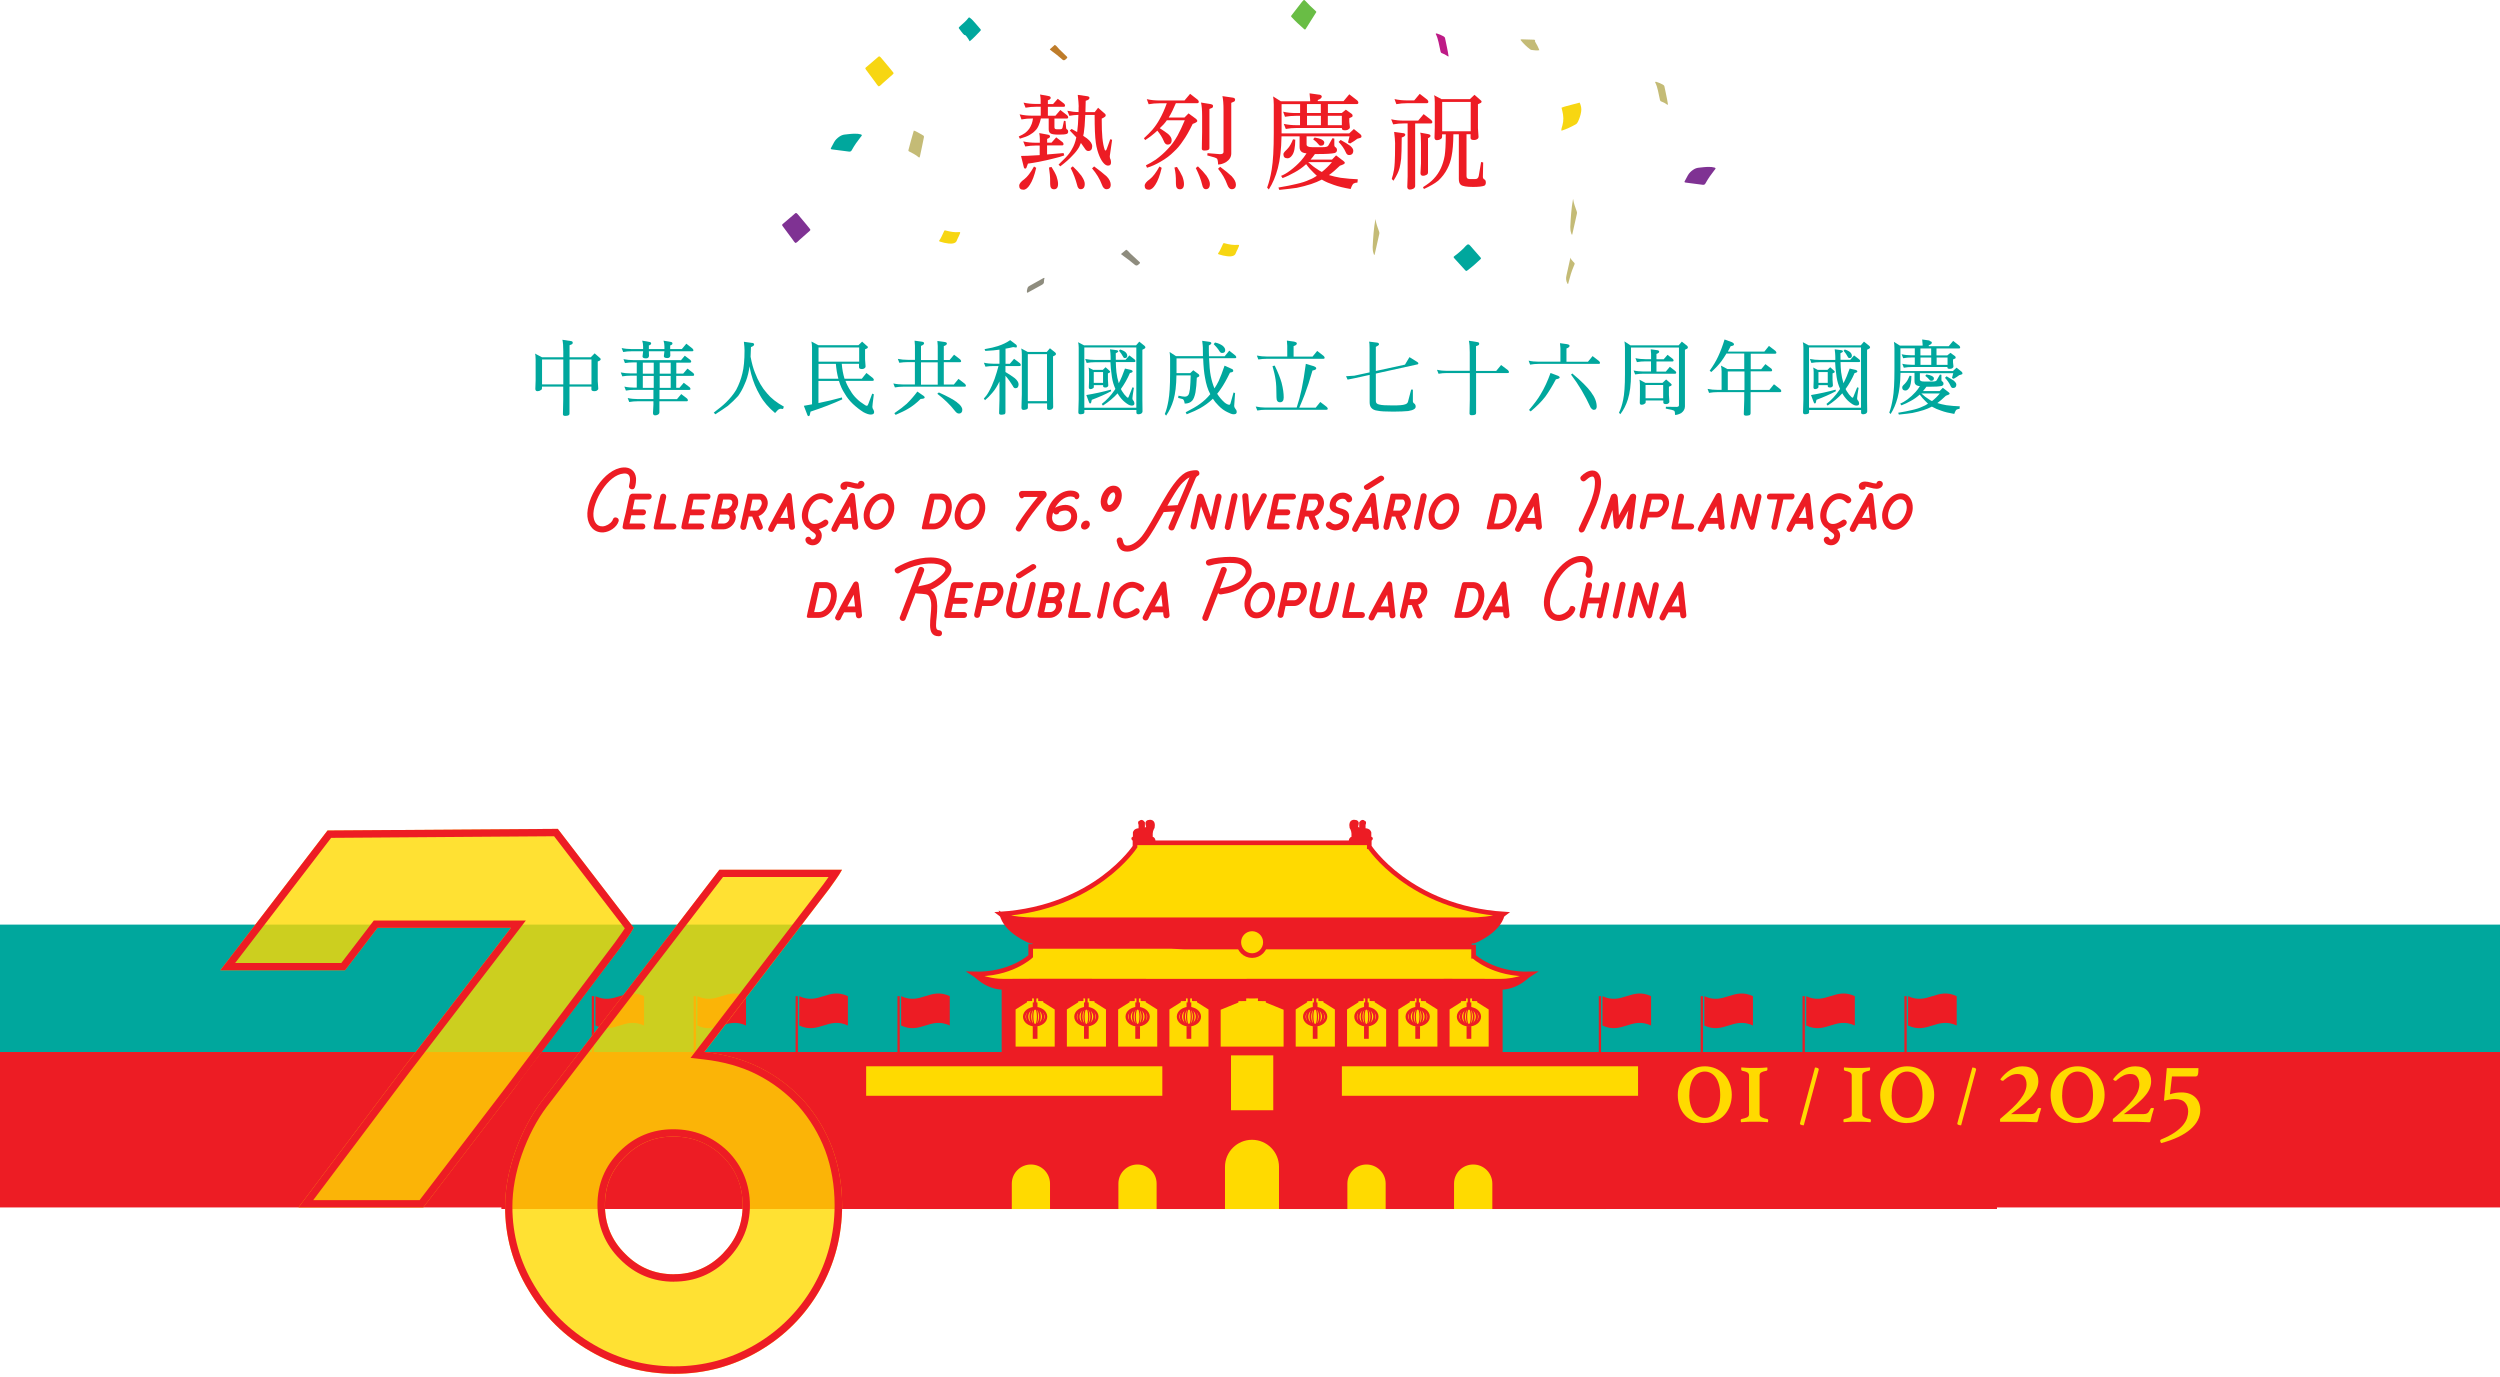 <?xml version="1.0" encoding="UTF-8"?>
<svg id="Layer_2" data-name="Layer 2" xmlns="http://www.w3.org/2000/svg" viewBox="0 0 338.9 186.73">
  <defs>
    <style>
      .cls-1, .cls-2, .cls-3, .cls-4, .cls-5, .cls-6, .cls-7, .cls-8 {
        stroke: #ed1c24;
      }

      .cls-1, .cls-9 {
        fill: #ed1c24;
      }

      .cls-1, .cls-5 {
        stroke-width: .39px;
      }

      .cls-10 {
        fill: #00a79d;
      }

      .cls-2 {
        stroke-width: .63px;
      }

      .cls-2, .cls-11 {
        fill: #ffda00;
      }

      .cls-12 {
        fill: #7f3293;
      }

      .cls-13 {
        fill: #8e8c7e;
      }

      .cls-14 {
        fill: #69bd45;
      }

      .cls-15 {
        fill: #be1b86;
      }

      .cls-16 {
        opacity: .8;
      }

      .cls-3 {
        stroke-width: .23px;
      }

      .cls-3, .cls-4, .cls-5, .cls-6, .cls-7, .cls-8 {
        fill: none;
      }

      .cls-4 {
        stroke-width: .3px;
      }

      .cls-6 {
        stroke-width: .34px;
      }

      .cls-7 {
        stroke-width: .35px;
      }

      .cls-8 {
        stroke-width: .16px;
      }

      .cls-17 {
        fill: #f7d612;
      }

      .cls-18 {
        fill: #be7c2a;
      }

      .cls-19 {
        fill: #c4bb76;
      }
    </style>
  </defs>
  <g id="Layer_1-2" data-name="Layer 1">
    <g>
      <path class="cls-10" d="M73.48,48.43h2.88v-.82c0-.69-.04-1.2-.12-1.55l1.12.17c.19.02.28.09.28.21,0,.14-.06.23-.19.26l-.24.1v1.63h2.88l.52-.53.64.56c.11.09.18.16.18.23,0,.08-.04.13-.11.18l-.29.14v2.65l.07,1.01c0,.11-.05.19-.14.24-.1.09-.22.12-.36.12-.29,0-.43-.08-.43-.24v-.38h-2.97v3.67c0,.09-.04.15-.1.2-.11.07-.27.1-.48.1s-.3-.08-.31-.22l.04-1.94v-1.81h-2.88v.22c0,.14-.07.23-.2.27-.11.09-.25.13-.41.13-.19,0-.28-.1-.29-.31l.04-1.15v-2.82c0-.42-.03-.69-.09-.82l.95.5ZM76.36,52.11v-3.38h-2.88v3.38h2.88ZM77.21,52.11h2.97v-3.38h-2.97v3.38Z"/>
      <path class="cls-10" d="M92.29,48.86l.54-.64.75.57c.08.09.12.15.12.22,0,.11-.06.15-.18.15h-1.84v1.49h.93l.58-.68.79.6c.08.09.12.16.12.23,0,.11-.06.15-.19.15h-2.24v1.62h.44l.58-.68.79.6c.08.09.12.16.12.23,0,.1-.06.14-.19.14h-4.01v1.25h2.37l.58-.69.79.61c.07.09.11.15.11.22,0,.11-.06.15-.18.15h-3.68v1.5c0,.13-.07.23-.2.31-.14.07-.26.1-.37.1-.19,0-.29-.1-.3-.3l.06-1.16v-.45h-2.15c-.37,0-.76.03-1.13.1l-.21-.54c.45.1.89.14,1.34.14h2.15v-1.25h-2.6c-.37,0-.76.03-1.13.1l-.21-.54c.45.1.9.14,1.34.14h.34v-1.62h-.83c-.37,0-.76.03-1.13.09l-.21-.53c.45.09.89.13,1.34.13h.83v-1.49h-.46c-.39,0-.77.03-1.14.09l-.2-.53c.44.09.88.13,1.34.13h6.39ZM87.18,47.32v-.35c0-.26-.04-.53-.12-.79l1.01.18c.12.02.2.09.2.2s-.1.21-.31.27v.49h2.11v-.35c0-.26-.04-.53-.12-.79l1.01.18c.12.02.2.09.2.2s-.1.21-.31.27v.49h1.58l.61-.73.82.65c.08.09.14.16.14.23,0,.11-.07.15-.2.15h-2.95l.02.57c-.02.24-.16.35-.41.35-.31,0-.47-.09-.47-.26l.08-.66h-2.11v.04l.02.57c-.02.24-.16.35-.41.35-.31,0-.47-.09-.47-.26l.08-.66v-.04h-1.57c-.39,0-.76.03-1.13.1l-.21-.54c.45.1.89.14,1.34.14h1.57ZM88.62,49.16h-1.48v1.49h1.48v-1.49ZM88.62,52.58v-1.62h-1.48v1.62h1.48ZM90.92,49.16h-1.49v1.49h1.49v-1.49ZM89.43,52.58h1.49v-1.62h-1.49v1.62Z"/>
      <path class="cls-10" d="M101.99,46.48c.16.03.24.11.24.22,0,.13-.15.25-.43.35-.01.48-.03.93-.05,1.32.17.88.36,1.59.59,2.14.43,1.13.97,2.06,1.62,2.79.56.68,1.32,1.28,2.3,1.82l-.11.32-.32-.03c-.08,0-.16.02-.22.07-.07,0-.25.17-.54.51-.87-.73-1.56-1.52-2.04-2.39-.53-.9-.93-1.86-1.2-2.9-.08-.32-.16-.67-.22-1.05-.02.17-.05.33-.07.46-.14.77-.34,1.42-.61,1.99-.23.57-.52,1.09-.87,1.58-.43.47-.89.92-1.39,1.34-.46.33-1.02.71-1.71,1.14l-.2-.23c.71-.54,1.27-.99,1.66-1.38.54-.53,1.01-1.09,1.38-1.71.37-.7.66-1.46.84-2.24.19-.74.29-1.77.29-3.09,0-.28-.03-.68-.09-1.18l1.14.16Z"/>
      <path class="cls-10" d="M114.51,51.34h2.32l.62-.78.87.68c.08.09.14.18.14.24,0,.11-.07.15-.2.15h-3.65c.17.46.4.91.67,1.32.23.41.52.78.87,1.11.31.31.66.57,1.05.81.13.1.23.14.31.14.07,0,.14-.07.19-.22l.54-1.43.22.09c-.14,1.03-.2,1.6-.2,1.7,0,.13.04.26.15.41.06.11.09.21.09.31,0,.22-.16.33-.47.33-.25,0-.57-.11-.97-.32-.49-.31-.97-.68-1.44-1.12-.48-.46-.84-.93-1.11-1.41-.33-.5-.59-1.07-.78-1.71h-2.78v3c1.08-.22,2.14-.47,3.18-.76l.05.26c-1.26.58-2.69,1.13-4.3,1.66l-.1.43c-.02.11-.07.18-.16.18-.09,0-.16-.08-.2-.23l-.45-1.17c.37-.07.74-.13,1.11-.2v-7.69c0-.3-.03-.57-.08-.82l.94.5h5.43l.5-.49.6.54c.11.08.18.14.18.21,0,.08-.04.13-.11.17l-.27.12v1.37l.07.96c0,.1-.05.18-.14.24-.1.08-.22.11-.34.11-.27,0-.41-.08-.41-.24v-.47h-2.34c.06.74.19,1.41.37,2.01ZM110.96,49.03h5.51v-1.93h-5.51v1.93ZM110.96,51.34h2.69c-.17-.61-.28-1.28-.34-2.01h-2.35v2.01Z"/>
      <path class="cls-10" d="M124.03,48.81v-1.95c0-.11-.02-.33-.05-.68l.99.14c.2.03.3.1.3.21,0,.14-.15.26-.42.36v1.92h2.27v-1.92c0-.1-.02-.32-.05-.67l.99.14c.2.03.3.1.3.21,0,.14-.15.26-.42.35v1.88h.79l.6-.72.82.63c.08.09.14.18.14.24,0,.11-.06.15-.19.15h-2.16v3.03h1.36l.63-.77.87.67c.08.09.14.17.14.25,0,.1-.07.14-.21.14h-8.29c-.39,0-.76.03-1.13.1l-.21-.54c.45.1.89.14,1.34.14h1.58v-3.03h-.97c-.38,0-.77.03-1.14.09l-.2-.53c.44.09.88.13,1.34.13h.97ZM125.2,53.66c.09.07.15.14.15.23,0,.11-.19.18-.55.19-.55.55-1.12,1-1.73,1.35-.35.22-.91.48-1.66.81l-.17-.23c.7-.48,1.26-.9,1.68-1.28.51-.5.99-1.05,1.44-1.65l.85.59ZM127.12,52.15v-3.03h-2.27v3.03h2.27ZM129.72,54.54c.48.35.73.68.73,1.02,0,.17-.04.28-.11.35-.07.1-.2.15-.36.15-.19,0-.36-.13-.55-.38-.64-.82-1.44-1.59-2.37-2.3l.21-.18c1.17.53,1.99.97,2.47,1.34Z"/>
      <path class="cls-10" d="M136.31,47.31v2.01h.58l.58-.68.79.6c.08.09.12.16.12.23,0,.11-.06.15-.19.15h-1.89v.81c.53.32.96.6,1.28.85.33.29.5.56.5.82,0,.35-.15.53-.44.53-.13,0-.25-.1-.35-.32-.27-.46-.59-.91-.99-1.37v4.95c0,.12-.04.21-.11.26-.16.04-.3.07-.45.07-.21,0-.3-.08-.3-.21l.05-1.83v-2.47c-.29.61-.61,1.13-.97,1.54-.32.39-.66.73-.99,1l-.16-.22c.21-.21.44-.51.67-.92.31-.55.57-1.13.79-1.75.19-.53.36-1.11.53-1.74h-.64c-.39,0-.76.03-1.13.09l-.21-.54c.45.1.89.14,1.34.14h.77v-1.91c-.46.07-1.09.13-1.92.17l-.1-.24c.77-.13,1.38-.27,1.82-.42.62-.2,1.18-.47,1.65-.8l.82.62c.06.04.09.13.09.25,0,.09-.04.13-.11.13l-.39-.06c-.32.09-.68.15-1.05.22ZM139.31,47.71h2.59l.43-.5.7.56c.08.07.12.14.12.22,0,.06-.04.11-.12.18l-.28.14v5.3l.02,1.55c0,.13-.07.24-.2.33-.1.04-.22.08-.34.08-.2,0-.29-.08-.29-.23v-.66h-2.6v.58c0,.11-.07.2-.2.24-.12.04-.26.07-.38.07-.2,0-.29-.11-.29-.31l.05-1.82v-5.41c0-.32-.03-.58-.08-.79l.88.47ZM141.93,54.38v-6.37h-2.6v6.37h2.6Z"/>
      <path class="cls-10" d="M146.97,46.81h7.04l.43-.5.7.56c.08.07.13.14.13.22,0,.06-.04.11-.13.18l-.28.14v6.8l.02,1.55c0,.13-.07.24-.2.32-.1.04-.22.08-.34.08-.2,0-.29-.08-.29-.22v-.36h-7.05v.31c0,.1-.06.18-.18.22-.12.03-.25.05-.37.05-.19,0-.27-.1-.27-.27l.05-1.73v-7.03c0-.3-.03-.55-.08-.74l.83.44ZM154.04,55.27v-8.17h-7.05v8.17h7.05ZM150.56,48.77c-.01-.16-.01-.33-.01-.5,0-.23-.03-.54-.08-.92l.83.11c.19.02.29.08.29.16s-.11.17-.34.27c0,.32,0,.61.01.88h1.32l.52-.59.71.55c.07.07.11.13.11.2,0,.11-.05.15-.16.15h-2.5c.01.5.04.96.08,1.36.06.5.17,1,.31,1.48,0,.02.01.03.01.03.3-.57.58-1.24.84-1.99l.84.19c.12.04.2.11.2.2,0,.1-.12.17-.37.22-.33.77-.74,1.49-1.22,2.16.05.12.11.23.18.33.17.28.37.54.61.76.06.07.11.09.16.09s.08-.04.11-.14l.51-1.27.19.07c-.14.85-.2,1.32-.2,1.41,0,.15.05.27.17.37.06.12.1.24.1.35,0,.2-.12.28-.36.28-.2,0-.42-.09-.67-.27-.35-.24-.68-.55-.96-.94-.1-.14-.21-.3-.29-.45-.53.59-1.2,1.15-1.99,1.66l-.16-.22c.64-.49,1.24-1.13,1.77-1.91.03-.04.06-.09.08-.13-.06-.13-.11-.26-.16-.4-.18-.46-.3-1.02-.37-1.69-.07-.44-.11-.94-.14-1.53h-2.08c-.38,0-.77.03-1.14.1l-.2-.54c.44.09.88.13,1.34.13h2.08ZM150.63,53.03c-.77.42-1.65.8-2.63,1.17l-.08.36c-.02.09-.06.13-.14.13s-.12-.06-.16-.18l-.36-.96c1.14-.19,2.25-.43,3.33-.73l.04.21ZM148.21,50.14h1.29l.37-.36.48.43c.08.07.14.13.14.18,0,.07-.03.11-.09.13l-.21.1v.85l.05.78c0,.09-.04.14-.11.19-.07.07-.16.09-.26.09-.23,0-.33-.06-.33-.19v-.13h-1.26v.22c0,.11-.05.19-.14.22-.09.07-.2.1-.32.1-.14,0-.21-.08-.22-.24l.03-.88v-1.19c0-.32-.03-.53-.07-.62l.66.34ZM149.53,51.9v-1.46h-1.26v1.46h1.26ZM152.58,47.75c.15.14.23.31.23.48,0,.21-.11.31-.34.31-.09,0-.17-.06-.23-.19-.14-.26-.32-.54-.55-.8l.15-.17c.29.08.54.2.75.37Z"/>
      <path class="cls-10" d="M166.63,47.53l.82.65c.08.09.14.16.14.23,0,.11-.07.15-.2.15h-3.49c.04.99.11,1.8.23,2.41.12.61.29,1.17.5,1.68.21-.31.41-.65.58-1.01.25-.55.51-1.24.79-2.07l1.03.46c.09.04.15.13.15.26,0,.11-.15.17-.44.22-.46.94-.87,1.68-1.25,2.21-.16.24-.32.46-.49.66.28.44.61.83,1,1.18.26.21.48.31.66.31.06,0,.1-.05.14-.16l.42-1.5.21.07-.12,1.72c0,.15.06.3.19.47.09.08.15.21.15.39,0,.2-.14.3-.41.3-.22,0-.49-.1-.81-.27-.44-.2-.86-.5-1.26-.92-.31-.31-.56-.61-.75-.92-.06.07-.1.11-.15.14-.44.41-.96.79-1.57,1.14-.4.23-1,.5-1.83.83l-.14-.27c.85-.44,1.5-.81,1.94-1.14.54-.39,1.01-.83,1.39-1.31v-.02c-.33-.6-.56-1.35-.71-2.24-.12-.61-.21-1.48-.25-2.6h-3.61v2h1.86l.41-.39.73.54c.06.07.09.13.09.2,0,.08-.04.13-.11.15l-.23.12c-.03.79-.09,1.46-.18,1.98-.11.57-.27.95-.46,1.15-.24.26-.57.38-1,.38-.06-.37-.16-.58-.28-.61l-.61-.16.04-.3c.43.09.71.13.85.13.22,0,.39-.08.49-.23.08-.09.16-.36.22-.82.05-.49.08-1.11.1-1.83h-1.93c-.02,1.36-.15,2.46-.4,3.33-.25.83-.58,1.53-1,2.12l-.18-.22c.21-.48.36-1.07.49-1.8.15-.82.23-2.05.23-3.68v-2c0-.38-.03-.69-.07-.93l.87.57h3.65c-.01-.35-.01-.73-.01-1.13,0-.15-.03-.47-.09-.95l.95.13c.19.02.29.09.29.19s-.11.2-.34.31c0,.53,0,1.02.02,1.46h2.13l.6-.73ZM165.77,46.9c.21.18.32.36.32.57,0,.26-.15.38-.43.38-.12,0-.24-.07-.33-.21-.2-.33-.47-.66-.8-.99l.18-.22c.42.09.77.24,1.06.46Z"/>
      <path class="cls-10" d="M178.19,49.7c.16.04.24.13.24.25s-.18.22-.51.28c-.35,1.25-.71,2.34-1.06,3.27-.22.57-.46,1.15-.73,1.76h2.23l.62-.77.87.67c.08.09.14.16.14.25s-.07.14-.21.14h-8.21c-.39,0-.76.03-1.13.1l-.21-.54c.45.09.89.14,1.34.14h4.21c.27-.81.49-1.64.67-2.49.19-.91.39-2.06.57-3.44l1.17.35ZM175.5,46.34c.2.04.3.11.3.22,0,.15-.15.27-.44.36v1.42h2.57l.63-.77.87.68c.08.09.14.16.14.24,0,.11-.07.15-.21.15h-7.64c-.38,0-.77.03-1.14.09l-.2-.53c.44.09.88.13,1.34.13h2.78v-1.45c0-.11-.02-.34-.05-.71l1.04.15ZM173.74,51.92c.19.75.28,1.39.28,1.95,0,.44-.17.66-.5.66s-.48-.22-.48-.66c0-1.12-.04-1.92-.12-2.39-.08-.57-.23-1.18-.42-1.85l.3-.07c.43.88.74,1.65.94,2.35Z"/>
      <path class="cls-10" d="M191.08,48.42l1,.62c.12.07.19.13.19.22s-.06.14-.18.15l-5.58,1.23v3.73c0,.26.16.42.47.47.3.09.92.12,1.83.12.85,0,1.39-.04,1.64-.14.21-.05.34-.16.41-.33l.44-1.68h.23v1.57c0,.15.07.26.22.35.1.09.16.22.16.39,0,.15-.08.27-.24.36-.15.1-.41.18-.78.24-.47.04-1.14.08-2.02.08-1.04,0-1.76-.04-2.15-.13-.35-.04-.62-.16-.8-.36-.17-.18-.25-.44-.25-.77v-3.72l-1.99.44-1,.2-.21-.46,1.11-.07,2.08-.45v-3.27c0-.48-.02-.79-.06-.9l1.12.14c.15.04.22.11.22.21,0,.09-.06.16-.17.21l-.26.15v3.27l3.95-.86.61-1.02Z"/>
      <path class="cls-10" d="M199.24,50.27v-2.53c0-.69-.04-1.2-.12-1.55l1.12.18c.19.02.28.09.28.21,0,.14-.07.23-.2.26l-.23.09v3.35h2.74l.66-.8.92.69c.09.1.15.19.15.26,0,.1-.07.14-.21.14h-4.25v5.43c0,.09-.04.14-.1.19-.11.07-.28.1-.49.1-.19,0-.29-.08-.3-.22l.04-1.93v-3.57h-3.11c-.39,0-.76.03-1.13.1l-.21-.54c.45.1.89.14,1.34.14h3.11Z"/>
      <path class="cls-10" d="M212.48,46.67c.19.03.29.11.29.22,0,.13-.15.25-.42.35v1.8h2.91l.63-.77.87.67c.08.09.14.17.14.24,0,.11-.07.15-.21.15h-8.13c-.38,0-.77.03-1.14.1l-.2-.54c.44.1.88.14,1.34.14h2.97v-1.83c0-.11-.02-.33-.06-.68l1,.14ZM211.23,50.95c.12.07.2.13.2.22,0,.11-.18.19-.51.25-.54,1-1.02,1.78-1.46,2.38-.51.66-1.17,1.31-1.96,1.97l-.23-.19c.71-.83,1.24-1.54,1.57-2.12.52-.85.97-1.83,1.35-2.9l1.03.39ZM215.7,53.19c.5.67.75,1.31.75,1.94,0,.14-.04.24-.1.3-.05.09-.15.13-.29.13s-.29-.11-.44-.32c-.73-1.6-1.61-3.09-2.65-4.46l.17-.15c1.21,1.01,2.06,1.86,2.57,2.56Z"/>
      <path class="cls-10" d="M221.02,46.81h6.54l.43-.5.71.56c.07.07.11.14.11.22s-.04.13-.11.18l-.29.14v7.69c0,.35-.18.66-.51.9-.31.16-.58.25-.83.25,0-.26-.03-.45-.09-.54-.08-.09-.48-.2-1.17-.32l.02-.25,1.44.02c.22,0,.33-.08.33-.23v-7.82h-6.5v3.61c0,1.4-.15,2.53-.42,3.4-.25.79-.59,1.46-1.03,2.03l-.18-.2c.23-.47.42-1.04.56-1.73.17-.78.25-1.95.25-3.5v-3.56c0-.36-.03-.66-.07-.88l.81.53ZM223.82,48.69v-.74c0-.09-.02-.3-.05-.6l.89.12c.17.03.26.1.26.2,0,.12-.12.22-.37.31v.72h.98l.52-.6.71.55c.07.07.11.13.11.2,0,.11-.06.15-.17.15h-2.15v1.37h1.27l.54-.65.75.58c.08.09.12.15.12.22,0,.1-.06.14-.18.14h-4.26c-.37,0-.76.03-1.13.1l-.21-.54c.45.1.9.14,1.34.14h1.02v-1.37h-.77c-.39,0-.77.03-1.14.1l-.2-.54c.44.1.88.14,1.34.14h.77ZM223.05,51.9h2.32l.49-.46.58.5c.1.09.17.15.17.21,0,.08-.04.13-.11.16l-.26.11v1.12l.06.91c0,.1-.04.18-.12.22-.08.08-.2.11-.32.11-.26,0-.38-.07-.38-.22v-.27h-2.39v.21c0,.13-.06.21-.18.25-.11.09-.24.12-.37.12-.17,0-.25-.09-.25-.27l.02-1.05v-1.34c0-.38-.03-.64-.07-.74l.83.44ZM225.46,53.99v-1.8h-2.39v1.8h2.39Z"/>
      <path class="cls-10" d="M234.86,46.44c.12.05.2.14.2.26,0,.11-.16.19-.45.23-.14.26-.26.51-.38.73h4.95l.62-.77.87.67c.08.09.14.17.14.25,0,.1-.07.14-.2.14h-3.28v2.1h1.42l.57-.69.8.61c.07.08.11.15.11.22,0,.11-.06.15-.18.15h-2.73v2.52h2.53l.63-.77.87.68c.08.09.12.16.12.24,0,.11-.07.15-.2.15h-3.96v2.84c0,.13-.05.22-.14.28-.15.04-.3.07-.46.07-.21,0-.32-.08-.32-.22l.06-1.94v-1.03h-3.64c-.37,0-.76.03-1.13.1l-.2-.54c.44.09.88.13,1.33.13h.57v-2.5c0-.29-.03-.55-.09-.79l.88.47h2.28v-2.1h-2.42c-.25.42-.48.78-.7,1.07-.3.41-.75.89-1.34,1.43l-.23-.17c.5-.7.88-1.35,1.15-1.93.31-.66.6-1.42.87-2.31l1.04.38ZM236.48,50.36h-2.26v2.52h2.26v-2.52Z"/>
      <path class="cls-10" d="M245.21,46.81h7.04l.43-.5.7.56c.08.07.13.14.13.22,0,.06-.04.11-.13.18l-.28.14v6.8l.02,1.55c0,.13-.07.24-.2.32-.1.04-.22.08-.34.08-.2,0-.29-.08-.29-.22v-.36h-7.05v.31c0,.1-.06.18-.18.22-.12.03-.25.05-.37.05-.19,0-.27-.1-.27-.27l.05-1.73v-7.03c0-.3-.03-.55-.08-.74l.83.44ZM252.28,55.27v-8.17h-7.05v8.17h7.05ZM248.8,48.77c-.01-.16-.01-.33-.01-.5,0-.23-.03-.54-.08-.92l.83.11c.19.02.29.08.29.16s-.11.17-.34.27c0,.32,0,.61.01.88h1.32l.52-.59.71.55c.07.07.11.13.11.2,0,.11-.05.15-.16.15h-2.5c.01.5.04.96.08,1.36.06.5.17,1,.31,1.48,0,.02.01.03.01.03.3-.57.58-1.24.84-1.99l.84.19c.12.04.2.11.2.2,0,.1-.12.17-.37.22-.33.77-.74,1.49-1.22,2.16.05.12.11.23.18.33.17.28.37.54.61.76.06.07.11.09.16.09s.08-.04.11-.14l.51-1.27.19.07c-.14.85-.2,1.32-.2,1.41,0,.15.05.27.17.37.06.12.1.24.1.35,0,.2-.12.28-.36.28-.2,0-.42-.09-.67-.27-.35-.24-.68-.55-.96-.94-.1-.14-.21-.3-.29-.45-.53.59-1.2,1.15-1.99,1.66l-.16-.22c.64-.49,1.24-1.13,1.77-1.91.03-.04.06-.09.08-.13-.06-.13-.11-.26-.16-.4-.18-.46-.3-1.02-.37-1.69-.07-.44-.11-.94-.14-1.53h-2.08c-.38,0-.77.03-1.14.1l-.2-.54c.44.09.88.13,1.34.13h2.08ZM248.87,53.03c-.77.42-1.65.8-2.63,1.17l-.08.36c-.02.09-.06.13-.14.13s-.12-.06-.16-.18l-.36-.96c1.14-.19,2.25-.43,3.33-.73l.04.21ZM246.44,50.14h1.29l.37-.36.48.43c.08.07.14.13.14.18,0,.07-.03.11-.09.13l-.21.1v.85l.05.78c0,.09-.04.14-.11.19-.07.07-.16.09-.26.09-.23,0-.33-.06-.33-.19v-.13h-1.26v.22c0,.11-.05.19-.14.22-.09.07-.2.1-.32.1-.14,0-.21-.08-.22-.24l.03-.88v-1.19c0-.32-.03-.53-.07-.62l.66.34ZM247.77,51.9v-1.46h-1.26v1.46h1.26ZM250.81,47.75c.15.14.23.31.23.48,0,.21-.11.31-.34.31-.09,0-.17-.06-.23-.19-.14-.26-.32-.54-.55-.8l.15-.17c.29.08.54.2.75.37Z"/>
      <path class="cls-10" d="M261.59,46.24c.19.03.29.1.29.21,0,.14-.15.26-.42.36v.12h2.71l.6-.72.83.65c.08.09.12.16.12.23,0,.11-.06.15-.19.15h-3.02v.94h1.46l.43-.35.61.44c.06.04.1.11.1.2s-.05.14-.14.16l-.22.1v.38c.04.31.06.49.06.56,0,.1-.04.16-.11.21-.1.09-.23.12-.39.12-.22,0-.32-.05-.32-.18v-.07h-4.78c-.37,0-.76.03-1.13.1l-.21-.54c.45.1.9.14,1.34.14h.36v-.99h-.45c-.37,0-.76.03-1.13.1l-.2-.54c.44.1.88.14,1.33.14h.45v-.94h-1.95v3.08h7.12l.49-.46.69.55c.07.06.11.13.11.24,0,.08-.06.13-.18.15l-.26.08c-.19.15-.44.32-.75.49l-.23-.11c.06-.23.12-.45.17-.65h-4.52v.85c0,.2.2.28.6.28h1.06c.35,0,.56-.05.62-.18l.44-.77.2.04v.67c0,.13.05.22.17.26.07.07.11.15.11.27,0,.15-.08.25-.24.31-.34.08-.93.11-1.74.11h-.34c-.17.23-.31.43-.46.58h2.26l.43-.44.77.59c.09.07.15.13.15.21,0,.09-.18.17-.51.28-.42.4-.8.73-1.15.99.35.11.77.21,1.23.29.65.09,1.25.13,1.81.15l-.04.35c-.13,0-.26.02-.37.09-.09.02-.21.22-.34.59-.71-.12-1.3-.26-1.78-.44-.46-.15-.84-.32-1.18-.51-.03-.02-.05-.02-.07-.04-.35.19-.74.34-1.13.47-.48.15-.98.28-1.51.39-.43.07-1.04.14-1.84.22l-.09-.25c.79-.13,1.4-.25,1.84-.36.6-.13,1.07-.29,1.4-.45.29-.11.56-.25.8-.42-.12-.11-.23-.21-.33-.32-.28-.26-.54-.56-.79-.91-.38.34-.77.62-1.2.85-.43.24-.85.45-1.29.61l-.16-.23c.29-.12.61-.31.95-.55.43-.32.8-.66,1.12-1.02.22-.24.42-.51.6-.8-.21-.02-.36-.07-.45-.12-.19-.1-.28-.29-.28-.55v-1.13h-1.9c-.02,1.36-.16,2.47-.39,3.35-.23.86-.54,1.6-.95,2.23l-.18-.2c.2-.53.35-1.15.48-1.91.15-.86.22-2.16.22-3.89v-2.91c0-.36-.03-.66-.07-.88l.81.51h3.08v-.15c0-.11-.02-.33-.06-.68l1,.14ZM259.11,50.98c-.01.82-.12,1.37-.33,1.64-.15.22-.31.32-.48.32-.29,0-.44-.14-.44-.43,0-.09.05-.19.16-.3.14-.12.26-.25.36-.38.16-.19.32-.48.49-.9l.24.04ZM261.79,47.24h-1.46v.94h1.46v-.94ZM260.34,49.46h1.46v-.99h-1.46v.99ZM261.44,54.1c.15.11.3.2.46.27.37-.28.73-.63,1.06-1.03h-2.5c.35.33.69.58.98.76ZM261.93,50.99c.15.09.23.19.23.3,0,.22-.12.33-.36.33-.08,0-.17-.03-.23-.12-.15-.19-.34-.37-.58-.55l.16-.19c.31.04.58.12.79.23ZM262.53,49.46h1.48v-.99h-1.48v.99ZM264.87,51.62c.22.19.33.36.33.51,0,.32-.16.47-.45.47-.15,0-.26-.1-.34-.3-.17-.38-.42-.74-.75-1.08l.22-.21c.42.24.75.44.99.6Z"/>
    </g>
    <g>
      <path class="cls-17" d="M119.28,7.67s.09.09.15.15c.4.47.8.95,1.19,1.42.15.18.31.37.45.56.09.11.08.17-.03.27-.45.41-.91.82-1.37,1.21-.18.15-.32.36-.55.43-.18-.12-.28-.32-.41-.49-.43-.57-.85-1.14-1.27-1.71-.05-.06-.09-.12-.13-.19-.01-.03,0-.08.01-.11,0-.02.03-.04.05-.06.57-.49,1.15-.98,1.72-1.47.04-.04.09-.06.18-.01Z"/>
      <path class="cls-12" d="M108,28.9s.09.09.15.15c.4.47.8.95,1.19,1.42.15.18.31.37.45.56.09.11.08.17-.03.27-.45.41-.91.82-1.37,1.21-.18.15-.32.36-.55.43-.18-.12-.28-.32-.41-.49-.43-.57-.85-1.14-1.27-1.71-.05-.06-.09-.12-.13-.19-.01-.03,0-.08.01-.11,0-.02.03-.04.05-.06.57-.49,1.15-.98,1.72-1.47.04-.04.09-.06.18-.01Z"/>
      <path class="cls-14" d="M178.44,1.64c-.28.43-.5.78-.72,1.14-.24.38-.47.76-.71,1.13-.07.11-.12.12-.23.03-.59-.52-1.16-1.04-1.69-1.62-.09-.1-.09-.14-.01-.24.47-.61.94-1.21,1.41-1.82.06-.07.12-.15.19-.21.05-.05.11-.07.18-.02.02.02.04.03.06.05.44.49.92.95,1.41,1.39.08.07.13.14.11.16Z"/>
      <path class="cls-10" d="M116.84,18.31c-.02.11-.09.17-.15.24-.45.57-.87,1.16-1.22,1.8-.09.17-.2.22-.38.2-.77-.1-1.54-.2-2.32-.3-.02,0-.05-.01-.07-.02-.07-.02-.1-.08-.06-.15.14-.27.29-.55.44-.82.17-.3.41-.53.68-.72.23-.16.47-.27.75-.3.48-.05.96-.12,1.44-.11.24,0,.48.01.71.08.07.02.14.04.18.11Z"/>
      <path class="cls-12" d="M232.57,22.81c-.02.11-.09.17-.15.24-.45.57-.87,1.16-1.22,1.8-.09.17-.2.22-.38.2-.77-.1-1.54-.2-2.32-.3-.02,0-.05-.01-.07-.02-.07-.02-.1-.08-.06-.15.14-.27.29-.55.44-.82.17-.3.41-.53.68-.72.23-.16.47-.27.75-.3.48-.05.96-.12,1.44-.11.24,0,.48.01.71.08.07.02.14.04.18.11Z"/>
      <path class="cls-17" d="M211.66,17.71c-.02-.25.08-.48.14-.71.19-.66.15-1.3-.01-1.95-.04-.14-.07-.28-.11-.45.41-.17.83-.25,1.24-.37.4-.11.8-.21,1.22-.32.19.41.27.81.2,1.23-.07.47-.22.92-.42,1.34-.07.16-.17.3-.34.39-.59.33-1.2.62-1.84.83-.02,0-.05,0-.08,0Z"/>
      <path class="cls-10" d="M130.73,4.75c-.29-.25-.48-.58-.72-.88-.06-.07-.05-.14.02-.21.08-.07.16-.14.24-.22.34-.32.71-.6.99-.99.07-.1.14-.11.23-.03.14.11.28.22.39.35.35.38.68.78,1.02,1.17.08.1.08.15,0,.24-.47.49-.93,1-1.45,1.42-.12-.25-.29-.47-.45-.69-.07-.09-.14-.17-.27-.17Z"/>
      <path class="cls-19" d="M123.87,17.7c.27.07.5.23.74.35.18.09.34.21.52.3.12.06.14.15.11.29-.09.39-.16.79-.24,1.18-.1.47-.2.94-.3,1.41-.03.13-.09.16-.19.07-.36-.31-.79-.52-1.21-.74-.18-.09-.18-.1-.13-.3.09-.38.19-.75.3-1.13.13-.48.27-.95.41-1.44Z"/>
      <path class="cls-17" d="M129.89,32.18c-.07.15-.14.29-.19.44-.07.2-.22.29-.4.35-.24.07-.48.07-.72.04-.4-.04-.79-.14-1.17-.26-.1-.03-.13-.1-.07-.17.27-.36.41-.79.61-1.18.09-.19.1-.2.3-.14.57.15,1.15.26,1.75.2.16-.02.19.04.14.18-.08.19-.16.37-.24.55,0,0,0,0,0,0Z"/>
      <path class="cls-17" d="M167.7,33.91c-.07.15-.14.29-.19.44-.07.2-.22.29-.4.35-.24.07-.48.07-.72.04-.4-.04-.79-.14-1.17-.26-.1-.03-.13-.1-.07-.17.27-.36.41-.79.61-1.18.09-.19.1-.2.3-.14.57.15,1.15.26,1.75.2.16-.02.19.04.14.18-.08.19-.16.37-.24.55,0,0,0,0,0,0Z"/>
      <path class="cls-19" d="M226.09,14.21s-.1-.03-.14-.06c-.23-.17-.48-.3-.74-.39-.12-.04-.17-.12-.19-.23-.09-.42-.17-.84-.27-1.26-.09-.39-.2-.78-.39-1.13.07-.08.13-.06.19-.04.3.09.58.22.85.36.11.06.2.13.23.26.16.82.36,1.62.48,2.45,0,.01-.01.02-.02.04Z"/>
      <path class="cls-19" d="M213.25,26.97c.09.6.29,1.15.5,1.71.04.11.04.21.01.32-.21.93-.42,1.87-.63,2.81-.12-.01-.1-.11-.13-.17-.1-.28-.14-.58-.13-.88.06-1.27.14-2.53.37-3.78Z"/>
      <path class="cls-19" d="M186.46,29.71c.09.6.29,1.15.5,1.71.04.11.04.21.01.32-.21.93-.42,1.87-.63,2.81-.12-.01-.1-.11-.13-.17-.1-.28-.14-.58-.13-.88.06-1.27.14-2.53.37-3.78Z"/>
      <path class="cls-19" d="M208.11,5.42c-.08.13-.01.23.05.34.17.29.34.58.46.9.02.05.04.1.05.15-.36.07-.72-.01-1.07-.04-.07,0-.15-.06-.21-.11-.46-.35-.87-.75-1.23-1.2-.02-.02-.02-.05-.03-.08.05-.06.12-.05.18-.05.54.01,1.07.03,1.61.05.06,0,.13.03.19.04Z"/>
      <path class="cls-13" d="M151.97,34.46s0-.04.02-.05c.23-.19.45-.38.68-.56.27.13.42.4.64.59.39.35.77.71,1.16,1.07.1.09.09.14,0,.23-.07.07-.14.13-.21.18-.15.1-.25.1-.41-.01-.04-.03-.08-.07-.12-.1-.47-.39-.94-.76-1.44-1.11-.11-.08-.21-.17-.31-.24Z"/>
      <path class="cls-18" d="M142.32,6.71s.01-.04.02-.05c.22-.19.44-.38.65-.58.25.13.39.38.58.57.36.34.7.68,1.05,1.02.09.09.08.14,0,.23-.06.07-.13.13-.21.19-.15.11-.24.1-.38,0-.04-.03-.08-.07-.11-.1-.43-.37-.86-.73-1.32-1.05-.1-.07-.19-.16-.29-.23Z"/>
      <path class="cls-19" d="M212.91,34.93c.02.17.16.35.32.51.28.3.3.2.12.62-.31.7-.52,1.44-.71,2.19-.02.08-.04.15-.06.23-.11.02-.11-.06-.14-.11-.15-.32-.18-.64-.1-.98.17-.72.32-1.44.48-2.17.03-.12.07-.23.08-.28Z"/>
      <path class="cls-15" d="M196.35,7.66s-.1-.03-.14-.06c-.23-.17-.48-.3-.74-.39-.12-.04-.17-.12-.19-.23-.09-.42-.17-.84-.27-1.26-.09-.39-.2-.78-.39-1.13.07-.08.13-.06.19-.04.3.09.58.22.85.36.11.06.2.13.23.26.16.82.36,1.62.48,2.45,0,.01-.01.02-.02.04Z"/>
      <path class="cls-13" d="M141.6,37.67c-.03.17-.09.31-.08.45.04.3-.14.42-.37.54-.57.3-1.13.62-1.69.93-.07.04-.12.11-.24.07-.03-.2,0-.41.07-.61.03-.11.09-.19.19-.25.06-.03.11-.07.17-.1.57-.32,1.15-.64,1.72-.96.06-.03.11-.08.22-.06Z"/>
      <path class="cls-10" d="M199.13,33.14c.05.05.12.1.17.16.46.53.92,1.05,1.38,1.58.11.12.11.17,0,.27-.56.53-1.13,1.04-1.75,1.5-.15.11-.18.11-.31-.02-.48-.52-.97-1.05-1.44-1.58-.18-.21-.18-.21.03-.37.29-.22.58-.44.84-.69.22-.2.44-.39.63-.63.06-.07.13-.13.21-.19.07-.05.15-.05.24-.02Z"/>
      <path class="cls-9" d="M141.07,14.11v-.55c0-.23-.03-.48-.08-.75l1.15.21c.19.03.29.11.29.24,0,.1-.05.17-.15.23l-.23.11v.51h.7l.64-.72.86.66c.08.08.13.17.13.25,0,.13-.07.18-.2.18h-2.13v1.21h1.02l.67-.78.91.71c.09.1.15.18.15.27,0,.13-.07.18-.2.18h-1.66v1.17c0,.2.09.28.29.28h.51c.16,0,.27-.07.3-.23l.19-.92.21.04.08.88c0,.14.05.23.16.27.08.06.12.15.12.27,0,.14-.05.25-.16.31-.21.08-.58.11-1.09.11-.64,0-1.03-.06-1.19-.2-.13-.1-.2-.28-.2-.55v-1.44h-1.06c-.08.35-.17.66-.29.92-.13.31-.28.55-.47.72-.2.23-.46.41-.75.58-.29.18-.75.35-1.34.52l-.15-.3c.35-.16.64-.31.86-.47.19-.14.38-.34.55-.56.12-.17.24-.4.35-.68.08-.21.13-.45.17-.73h-.09c-.5,0-.99.04-1.47.13l-.25-.69c.56.13,1.14.18,1.73.18h1.13v-1.21h-.6c-.5,0-.98.04-1.46.13l-.27-.69c.56.13,1.14.18,1.73.18h.6ZM140.47,22.75c-.24,1.04-.54,1.81-.86,2.29-.28.45-.58.68-.87.68-.39,0-.58-.18-.58-.55,0-.25.23-.55.71-.89.4-.31.84-.88,1.3-1.71l.29.18ZM140.96,19.34v-.55c0-.23-.03-.48-.08-.75l1.15.21c.2.03.31.11.31.24,0,.1-.05.17-.16.23l-.23.11v.51h.59l.64-.72.87.66c.08.08.12.17.12.25,0,.13-.07.18-.19.18h-2.04v1.23c.16-.01.32-.03.48-.04.7-.06,1.27-.1,1.76-.15l.09.32c-.42.16-.87.28-1.38.4-.55.15-1.26.31-2.12.48-.51.1-.99.17-1.42.23l-.15.4c-.05.2-.13.28-.23.28-.11-.01-.17-.1-.2-.27l-.36-1.45c.54,0,1.19-.03,1.98-.08.19,0,.38-.01.55-.03v-1.3h-.5c-.5,0-.98.04-1.46.13l-.27-.69c.56.13,1.14.18,1.73.18h.5ZM143.22,23.89c.13.4.21.73.21,1.05,0,.48-.19.72-.55.72s-.52-.24-.52-.72c0-.59-.01-1-.04-1.24-.03-.31-.07-.64-.12-.99l.34-.08c.31.48.54.9.68,1.27ZM146.23,14.46c0-.34-.05-.86-.13-1.6l1.27.18c.21.03.32.1.32.23,0,.17-.17.3-.51.39-.01.57-.03,1.09-.04,1.54h1.26l.46-.59.95.83c.05.04.08.11.08.23s-.19.25-.54.41c0,1.14.03,2.02.09,2.61.07.68.17,1.21.32,1.62.03.07.07.1.09.1.05,0,.11-.04.16-.16l.5-1.38.25.08-.32,2.23c0,.18.04.34.12.47.03.11.05.24.05.38,0,.28-.13.42-.4.42-.17,0-.36-.08-.55-.28-.24-.24-.44-.58-.63-1.03-.21-.51-.38-1.1-.48-1.79-.11-.76-.16-2.02-.16-3.77h-1.27c-.05,1.17-.12,1.99-.2,2.46-.03.14-.05.25-.08.37.19.14.36.25.51.35.47.37.71.73.71,1.07,0,.42-.19.64-.54.64-.19,0-.35-.13-.51-.41-.15-.23-.31-.45-.48-.68-.08.2-.16.38-.24.55-.24.42-.55.8-.92,1.17-.38.42-.93.92-1.64,1.45l-.23-.24c.39-.37.7-.68.94-.93.39-.4.68-.79.87-1.16.27-.44.46-.95.58-1.54,0-.03.01-.04.01-.07-.28-.31-.58-.61-.88-.92l.25-.21c.27.15.52.3.75.42.08-.61.15-1.38.17-2.33-.42.01-.83.06-1.23.13l-.27-.69c.51.11,1.02.18,1.52.18,0-.24.01-.49.01-.75ZM146.62,23.87c.28.42.43.76.43,1.06,0,.48-.19.72-.56.72-.24,0-.4-.2-.48-.58-.19-.73-.47-1.5-.87-2.29l.29-.23c.48.45.87.89,1.19,1.31ZM150.01,23.9c.38.39.56.78.56,1.14,0,.4-.2.61-.58.61-.27,0-.47-.21-.62-.62-.29-.78-.74-1.51-1.33-2.2l.28-.27c.71.52,1.27.97,1.68,1.34Z"/>
      <path class="cls-9" d="M160.58,13.61l.75-.89,1.02.79c.11.11.16.2.16.28,0,.14-.08.2-.24.2h-2.87c-.32.76-.63,1.4-.95,1.91v.03s2.12,0,2.12,0l.55-.56,1.02.75c.11.11.17.2.17.28,0,.11-.21.25-.63.4-.48.99-.92,1.75-1.3,2.27-.36.56-.78,1.07-1.26,1.5-.48.49-1.09.95-1.78,1.34-.59.35-1.21.64-1.85.83l-.15-.33c.4-.2.86-.45,1.35-.78.6-.44,1.14-.92,1.61-1.43.5-.51.94-1.12,1.33-1.82.29-.54.63-1.23.98-2.08h-2.43c-.27.4-.58.73-.93,1.05l-.03.03c.48.31.86.57,1.14.79.31.28.47.56.47.82,0,.41-.19.61-.56.61-.21,0-.39-.16-.51-.48-.2-.48-.5-.96-.87-1.41-.51.48-1.06.9-1.65,1.28l-.17-.25c.43-.39.82-.78,1.14-1.14.38-.45.71-.93.99-1.44.35-.61.67-1.33.97-2.16h-.99c-.5,0-.99.04-1.47.13l-.25-.69c.56.13,1.14.18,1.73.18h3.41ZM157.48,22.75c-.24,1.04-.54,1.81-.86,2.29-.28.45-.58.68-.87.68-.39,0-.58-.18-.58-.55,0-.25.23-.55.71-.89.4-.31.84-.88,1.3-1.71l.29.18ZM160.27,23.89c.15.4.23.73.23,1.05,0,.48-.19.72-.55.72s-.54-.24-.54-.72c0-.59-.01-1-.04-1.24-.03-.31-.08-.64-.16-.99l.34-.08c.32.48.56.9.72,1.27ZM163.58,23.87c.28.42.43.76.43,1.06,0,.48-.19.72-.56.72-.24,0-.4-.2-.48-.58-.17-.73-.47-1.5-.87-2.29l.29-.23c.48.45.87.89,1.19,1.31ZM164.12,14.12c.21.03.32.1.32.24,0,.17-.08.27-.21.3l-.28.11v5.32c0,.1-.04.17-.12.21-.13.08-.32.11-.56.11-.21,0-.34-.07-.35-.24l.04-2.27v-2.19c0-.8-.05-1.41-.15-1.81l1.31.21ZM164.99,21.52c-.08-.11-.52-.25-1.33-.45l.03-.31,1.69.14c.32,0,.48-.1.48-.3v-5.68c0-.83-.05-1.47-.15-1.89l1.37.2c.23.03.35.11.35.27,0,.17-.08.27-.23.31l-.29.13v6.86c0,.48-.24.86-.7,1.17-.4.23-.76.33-1.09.33,0-.37-.05-.64-.13-.78ZM167,23.93c.35.39.54.75.54,1.11,0,.4-.2.61-.58.61-.24,0-.44-.21-.59-.61-.27-.76-.68-1.48-1.25-2.16l.28-.27c.68.51,1.22.95,1.6,1.31Z"/>
      <path class="cls-9" d="M178.8,12.82c.24.04.38.13.38.27,0,.18-.19.34-.54.47v.15h3.49l.78-.93,1.07.83c.11.11.16.21.16.3,0,.14-.08.2-.24.2h-3.89v1.21h1.88l.55-.45.79.56c.08.06.13.14.13.25s-.07.18-.17.21l-.28.13v.49c.05.4.08.64.08.72,0,.13-.05.21-.15.27-.13.11-.29.16-.51.16-.28,0-.42-.07-.42-.23v-.08h-6.15c-.48,0-.98.04-1.46.13l-.27-.69c.58.13,1.15.18,1.73.18h.47v-1.27h-.58c-.48,0-.98.04-1.46.13l-.25-.69c.56.13,1.14.18,1.72.18h.58v-1.21h-2.51v3.97h9.17l.63-.59.88.71c.09.07.15.17.15.31,0,.1-.08.17-.23.2l-.34.1c-.24.2-.56.41-.97.64l-.29-.14c.08-.3.16-.58.21-.83h-5.82v1.1c0,.25.25.37.78.37h1.37c.46,0,.72-.07.8-.23l.56-.99.25.06v.86c0,.17.07.28.21.34.09.08.15.2.15.35,0,.2-.11.33-.31.4-.44.1-1.19.14-2.24.14h-.44c-.21.3-.4.55-.59.75h2.91l.55-.57.99.76c.12.08.19.17.19.27,0,.11-.23.23-.66.37-.54.52-1.03.95-1.49,1.27.46.14.99.27,1.58.37.83.11,1.61.17,2.33.2l-.05.45c-.17,0-.34.03-.48.11-.12.03-.27.28-.44.76-.91-.16-1.68-.34-2.29-.56-.59-.2-1.09-.41-1.52-.66-.04-.03-.07-.03-.09-.06-.46.24-.95.44-1.46.61-.62.2-1.26.37-1.94.51-.55.08-1.34.18-2.37.28l-.12-.32c1.02-.17,1.81-.33,2.37-.47.78-.17,1.38-.37,1.81-.58.38-.14.72-.33,1.03-.54-.16-.14-.29-.27-.43-.41-.36-.34-.7-.72-1.02-1.17-.48.44-.99.8-1.54,1.1-.55.31-1.1.58-1.66.79l-.2-.3c.38-.15.79-.39,1.22-.71.55-.41,1.03-.85,1.45-1.31.28-.31.54-.66.78-1.03-.27-.03-.47-.08-.58-.15-.24-.13-.36-.37-.36-.71v-1.45h-2.45c-.03,1.75-.2,3.19-.5,4.32-.29,1.11-.7,2.06-1.22,2.88l-.23-.25c.25-.68.46-1.48.62-2.46.19-1.12.28-2.78.28-5.01v-3.76c0-.47-.04-.85-.09-1.13l1.05.66h3.97v-.2c0-.14-.03-.42-.08-.88l1.29.18ZM175.59,18.93c-.01,1.06-.16,1.77-.43,2.12-.19.28-.4.41-.62.41-.38,0-.56-.18-.56-.55,0-.11.07-.24.2-.38.17-.16.34-.33.47-.49.2-.24.42-.62.63-1.16l.31.06ZM179.05,14.11h-1.88v1.21h1.88v-1.21ZM177.18,16.97h1.88v-1.27h-1.88v1.27ZM178.6,22.96c.19.14.39.25.59.35.48-.37.94-.82,1.37-1.33h-3.22c.46.42.88.75,1.26.97ZM179.23,18.95c.19.11.29.24.29.38,0,.28-.16.42-.47.42-.11,0-.21-.04-.29-.16-.19-.24-.44-.48-.75-.71l.2-.24c.4.06.75.16,1.02.3ZM180,16.97h1.9v-1.27h-1.9v1.27ZM183.02,19.75c.28.24.43.47.43.66,0,.41-.2.61-.58.61-.19,0-.34-.13-.44-.38-.21-.49-.54-.96-.97-1.4l.28-.27c.54.31.97.56,1.27.78Z"/>
      <path class="cls-9" d="M192.24,16.36l.75-.89,1.02.79c.11.11.16.2.16.28,0,.14-.08.2-.24.2h-2.09v8.47c0,.16-.09.28-.26.38-.16.07-.31.11-.46.11-.21,0-.34-.13-.35-.35l.05-1.43v-7.19h-.5c-.48,0-.98.04-1.46.13l-.27-.69c.58.13,1.15.18,1.73.18h1.9ZM190.19,18.04c.2.03.31.1.31.23,0,.14-.16.27-.48.37-.01,1.47-.04,2.43-.08,2.88-.05.49-.13.9-.21,1.24-.08.28-.17.54-.29.78-.13.28-.31.59-.54.96l-.23-.24c.05-.23.11-.41.16-.57.05-.25.11-.49.15-.72.04-.28.07-.59.09-.96.03-.45.05-1.33.05-2.61,0-.33-.05-.83-.13-1.52l1.21.17ZM191.71,13.61l.75-.89,1.02.79c.09.1.15.2.15.28,0,.14-.08.2-.23.2h-2.64c-.5,0-.99.04-1.47.13l-.25-.69c.56.13,1.14.18,1.73.18h.95ZM193.63,18.19c.19.03.29.11.29.23,0,.08-.05.16-.15.21l-.19.11v4.63c0,.17-.08.28-.24.35-.16.08-.29.11-.43.11-.21,0-.34-.11-.35-.34l.07-1.34v-2.67c0-.85-.04-1.36-.11-1.5l1.1.2ZM195.47,13.44h3.79l.62-.59.75.66c.13.1.21.18.21.25,0,.1-.05.17-.15.21l-.34.16v3.25l.08,1.17c0,.13-.05.23-.16.3-.11.08-.25.13-.42.13-.34,0-.5-.08-.5-.28v-.51h-.55v5.67c0,.28.13.41.42.41h.78c.25,0,.4-.14.46-.42l.32-1.89.28.06-.04,1.95c0,.18.08.31.24.37.11.08.16.21.16.41s-.07.34-.2.42c-.29.11-.8.17-1.53.17-.88,0-1.43-.1-1.65-.28-.19-.15-.28-.42-.28-.79v-6.07h-.74c-.01,1.23-.09,2.22-.24,2.95-.11.64-.31,1.21-.59,1.74-.3.59-.7,1.12-1.22,1.6-.48.39-1.14.76-1.94,1.13l-.13-.25c.64-.4,1.14-.78,1.46-1.14.4-.42.72-.9.97-1.44.23-.51.4-1.06.51-1.67.09-.59.15-1.55.15-2.91h-.5v.31c0,.17-.08.28-.21.34-.15.1-.31.14-.5.14-.2,0-.31-.11-.32-.35l.04-1.36v-3.43c0-.49-.04-.82-.11-.96l1.07.56ZM199.37,17.79v-3.97h-3.87v3.97h3.87Z"/>
    </g>
    <rect class="cls-9" y="142.61" width="338.9" height="21.07"/>
    <rect class="cls-10" y="125.34" width="338.9" height="17.27"/>
    <g>
      <rect class="cls-11" x="122.9" y="153.36" width="94.79" height="10.54"/>
      <g>
        <path class="cls-9" d="M67.97,142.82v21.07h69.19v-3.44c0-1.43,1.16-2.59,2.59-2.59s2.59,1.16,2.59,2.59v3.44h9.27v-3.44c0-1.43,1.16-2.59,2.59-2.59s2.59,1.16,2.59,2.59v3.44h9.27v-5.72c0-2.02,1.64-3.66,3.66-3.66s3.66,1.64,3.66,3.66v5.72h9.27v-3.44c0-1.43,1.16-2.59,2.59-2.59s2.6,1.16,2.6,2.59v3.44h9.27v-3.44c0-1.43,1.16-2.59,2.6-2.59s2.59,1.16,2.59,2.59v3.44h68.41l-.05-21.07H67.97Z"/>
        <rect class="cls-1" x="140.17" y="126.34" width="59.13" height="3.27"/>
        <rect class="cls-1" x="135.98" y="133.65" width="67.52" height="9.92"/>
        <path class="cls-1" d="M199.08,124.69h-58.49c-3.95,0-4.9-.78-4.9-.78.52,2.45,3.96,3.78,3.96,3.78l.63.05v-1.4h58.94v1.4l.63-.05s3.32-1.29,3.93-3.67c-.44.22-1.71.66-4.7.66Z"/>
        <g>
          <g>
            <path class="cls-9" d="M156.07,113.61v-.63c.02-.45.26-.82.26-.82.19-1.01-.54-.82-.54-.82-.52,0-.26.56-.26.56.14.23-.19.45-.19.45-.24.35-.33-.09-.33-.09v-.73c-.28-.38-.47-.07-.47-.07-.16-.05,0,.33,0,.33v.68h-.09c-.61,0-.68.4-.68.4v.48h0v.25c-.5-.02.06.33.06.33l.02,1.1,1.43-.23,1.17-.8c-.05-.47-.37-.37-.37-.37Z"/>
            <path class="cls-9" d="M183.4,113.61v-.63c-.02-.45-.26-.82-.26-.82-.19-1.01.54-.82.54-.82.52,0,.26.56.26.56-.14.23.19.45.19.45.23.35.32-.09.32-.09v-.73c.28-.38.47-.07.47-.07.17-.05,0,.33,0,.33v.68h.1c.61,0,.68.4.68.4v.48h0v.25c.5-.02-.05.33-.05.33l-.02,1.1-1.43-.23-1.17-.8c.05-.47.37-.37.37-.37Z"/>
          </g>
          <g>
            <path class="cls-5" d="M156.07,113.61v-.63c.02-.45.26-.82.26-.82.19-1.01-.54-.82-.54-.82-.52,0-.26.56-.26.56.14.23-.19.45-.19.45-.24.35-.33-.09-.33-.09v-.73c-.28-.38-.47-.07-.47-.07-.16-.05,0,.33,0,.33v.68h-.09c-.61,0-.68.4-.68.4v.48h0v.25c-.5-.02.06.33.06.33l.02,1.1,1.43-.23,1.17-.8c-.05-.47-.37-.37-.37-.37Z"/>
            <path class="cls-5" d="M183.4,113.61v-.63c-.02-.45-.26-.82-.26-.82-.19-1.01.54-.82.54-.82.52,0,.26.56.26.56-.14.23.19.45.19.45.23.35.32-.09.32-.09v-.73c.28-.38.47-.07.47-.07.17-.05,0,.33,0,.33v.68h.1c.61,0,.68.4.68.4v.48h0v.25c.5-.02-.05.33-.05.33l-.02,1.1-1.43-.23-1.17-.8c.05-.47.37-.37.37-.37Z"/>
          </g>
        </g>
        <path class="cls-2" d="M185.62,114.78v-.53h-31.76v.53s-5.4,8.29-18.26,9.13c0,0,.94.78,4.9.78h58.49c3.95,0,4.9-.78,4.9-.78-12.86-.83-18.26-9.13-18.26-9.13Z"/>
        <path class="cls-1" d="M203.23,133.01c-2.35-.03-33.85,0-42.43,0h0s-.26,0-.73,0c-.9,0-1.41,0-1.41,0h0c-5.57-.01-20.2-.03-22.4,0-1.66.02-2.88-.35-3.58-.64l-.69-.34s1.67,2.03,4.26,1.94v-.28h66.95v.28c2.6.09,4.27-1.94,4.27-1.94l-.67.34c-.7.29-1.92.66-3.58.64Z"/>
        <path class="cls-2" d="M199.76,129.63v-1.25h-39.17l-1.74-.08h-19.13v1.33s-2.71,2.56-7.72,2.4c0,0,1.53,1.02,4.26.98,2.2-.03,16.83-.01,22.39,0h0s.51,0,1.41,0c.47,0,.74,0,.74,0h0c8.58,0,40.08-.03,42.43,0,2.73.03,4.26-.98,4.26-.98-5.01.16-7.72-2.4-7.72-2.4Z"/>
        <g>
          <polygon class="cls-2" points="141.73 135.41 141.05 135.39 141.05 135.02 140.32 135.04 139.59 135.02 139.6 135.39 138.91 135.41 138.91 135.69 137.36 136.67 137.36 142.19 143.29 142.19 143.29 136.67 141.73 135.69 141.73 135.41"/>
          <polygon class="cls-2" points="148.68 135.41 148 135.39 148 135.02 147.27 135.04 146.54 135.02 146.55 135.39 145.86 135.41 145.86 135.69 144.31 136.67 144.31 142.19 150.24 142.19 150.24 136.67 148.68 135.69 148.68 135.41"/>
          <polygon class="cls-2" points="155.63 135.41 154.94 135.39 154.95 135.02 154.22 135.04 153.49 135.02 153.5 135.39 152.81 135.41 152.81 135.69 151.26 136.67 151.26 142.19 157.19 142.19 157.19 136.67 155.63 135.69 155.63 135.41"/>
          <polygon class="cls-2" points="162.58 135.41 161.9 135.39 161.9 135.02 161.17 135.04 160.44 135.02 160.45 135.39 159.76 135.41 159.76 135.69 158.21 136.67 158.21 142.19 164.14 142.19 164.14 136.67 162.58 135.69 162.58 135.41"/>
          <polygon class="cls-2" points="200.56 135.41 199.87 135.39 199.88 135.02 199.15 135.04 198.43 135.02 198.43 135.39 197.74 135.41 197.74 135.69 196.19 136.67 196.19 142.19 202.12 142.19 202.12 136.67 200.56 135.69 200.56 135.41"/>
          <polygon class="cls-2" points="193.61 135.41 192.93 135.39 192.93 135.02 192.2 135.04 191.47 135.02 191.48 135.39 190.8 135.41 190.8 135.69 189.24 136.67 189.24 142.19 195.17 142.19 195.17 136.67 193.61 135.69 193.61 135.41"/>
          <polygon class="cls-2" points="186.67 135.41 185.98 135.39 185.98 135.02 185.26 135.04 184.52 135.02 184.53 135.39 183.84 135.41 183.84 135.69 182.29 136.67 182.29 142.19 188.22 142.19 188.22 136.67 186.67 135.69 186.67 135.41"/>
          <polygon class="cls-2" points="179.71 135.41 179.03 135.39 179.03 135.02 178.3 135.04 177.57 135.02 177.58 135.39 176.89 135.41 176.89 135.69 175.33 136.67 175.33 142.19 181.27 142.19 181.27 136.67 179.71 135.69 179.71 135.41"/>
          <polygon class="cls-2" points="171.91 135.41 170.85 135.39 170.86 135.21 170.86 135.02 170.86 135.02 170.86 135.02 170.3 135.03 169.74 135.04 169.17 135.03 168.61 135.02 168.61 135.02 168.61 135.02 168.62 135.21 168.62 135.39 167.56 135.41 167.56 135.69 165.16 136.67 165.16 142.19 165.16 142.19 174.32 142.19 174.32 136.67 171.91 135.69 171.91 135.41"/>
        </g>
        <rect class="cls-2" x="166.56" y="142.75" width="6.36" height="8.07"/>
        <g>
          <rect class="cls-2" x="117.1" y="144.23" width="40.78" height="4.63"/>
          <rect class="cls-2" x="181.59" y="144.23" width="40.78" height="4.63"/>
        </g>
        <path class="cls-2" d="M171.54,127.73c0,1-.81,1.81-1.81,1.81s-1.8-.81-1.8-1.81.81-1.81,1.8-1.81,1.81.81,1.81,1.81Z"/>
        <g>
          <ellipse class="cls-7" cx="140.32" cy="137.82" rx="1.47" ry="1.15"/>
          <ellipse class="cls-8" cx="140.32" cy="137.82" rx=".32" ry="1.15"/>
          <ellipse class="cls-4" cx="140.32" cy="137.82" rx="1.08" ry="1.15"/>
          <ellipse class="cls-3" cx="140.32" cy="137.82" rx=".65" ry="1.15"/>
          <rect class="cls-6" x="140.17" y="139.27" width=".3" height="1.38"/>
          <rect class="cls-6" x="140.17" y="136.06" width=".3" height=".3"/>
          <line class="cls-6" x1="140.32" y1="136.21" x2="140.32" y2="135.24"/>
        </g>
        <g>
          <ellipse class="cls-7" cx="147.27" cy="137.82" rx="1.47" ry="1.15"/>
          <ellipse class="cls-8" cx="147.27" cy="137.82" rx=".32" ry="1.15"/>
          <ellipse class="cls-4" cx="147.27" cy="137.82" rx="1.08" ry="1.15"/>
          <ellipse class="cls-3" cx="147.27" cy="137.82" rx=".65" ry="1.15"/>
          <rect class="cls-6" x="147.12" y="139.27" width=".3" height="1.38"/>
          <rect class="cls-6" x="147.12" y="136.06" width=".3" height=".3"/>
          <line class="cls-6" x1="147.27" y1="136.21" x2="147.27" y2="135.24"/>
        </g>
        <g>
          <ellipse class="cls-7" cx="154.22" cy="137.82" rx="1.47" ry="1.15"/>
          <ellipse class="cls-8" cx="154.22" cy="137.82" rx=".32" ry="1.15"/>
          <ellipse class="cls-4" cx="154.22" cy="137.82" rx="1.08" ry="1.15"/>
          <ellipse class="cls-3" cx="154.22" cy="137.82" rx=".65" ry="1.15"/>
          <rect class="cls-6" x="154.07" y="139.27" width=".3" height="1.38"/>
          <rect class="cls-6" x="154.07" y="136.06" width=".3" height=".3"/>
          <line class="cls-6" x1="154.22" y1="136.21" x2="154.22" y2="135.24"/>
        </g>
        <g>
          <ellipse class="cls-7" cx="161.17" cy="137.82" rx="1.47" ry="1.15"/>
          <ellipse class="cls-8" cx="161.17" cy="137.82" rx=".32" ry="1.15"/>
          <ellipse class="cls-4" cx="161.17" cy="137.82" rx="1.08" ry="1.15"/>
          <ellipse class="cls-3" cx="161.17" cy="137.82" rx=".65" ry="1.15"/>
          <rect class="cls-6" x="161.02" y="139.27" width=".3" height="1.38"/>
          <rect class="cls-6" x="161.02" y="136.06" width=".3" height=".3"/>
          <line class="cls-6" x1="161.17" y1="136.21" x2="161.17" y2="135.24"/>
        </g>
        <g>
          <ellipse class="cls-7" cx="178.28" cy="137.82" rx="1.47" ry="1.15"/>
          <ellipse class="cls-8" cx="178.28" cy="137.82" rx=".32" ry="1.15"/>
          <ellipse class="cls-4" cx="178.28" cy="137.82" rx="1.08" ry="1.15"/>
          <ellipse class="cls-3" cx="178.28" cy="137.82" rx=".65" ry="1.15"/>
          <rect class="cls-6" x="178.13" y="139.27" width=".3" height="1.38"/>
          <rect class="cls-6" x="178.13" y="136.06" width=".3" height=".3"/>
          <line class="cls-6" x1="178.28" y1="136.21" x2="178.28" y2="135.24"/>
        </g>
        <g>
          <ellipse class="cls-7" cx="185.23" cy="137.82" rx="1.47" ry="1.15"/>
          <ellipse class="cls-8" cx="185.23" cy="137.82" rx=".32" ry="1.15"/>
          <ellipse class="cls-4" cx="185.23" cy="137.82" rx="1.08" ry="1.15"/>
          <ellipse class="cls-3" cx="185.23" cy="137.82" rx=".65" ry="1.15"/>
          <rect class="cls-6" x="185.08" y="139.27" width=".3" height="1.38"/>
          <rect class="cls-6" x="185.08" y="136.06" width=".3" height=".3"/>
          <line class="cls-6" x1="185.23" y1="136.21" x2="185.23" y2="135.24"/>
        </g>
        <g>
          <ellipse class="cls-7" cx="192.18" cy="137.82" rx="1.47" ry="1.15"/>
          <ellipse class="cls-8" cx="192.18" cy="137.82" rx=".32" ry="1.15"/>
          <ellipse class="cls-4" cx="192.18" cy="137.82" rx="1.08" ry="1.15"/>
          <ellipse class="cls-3" cx="192.18" cy="137.82" rx=".65" ry="1.15"/>
          <rect class="cls-6" x="192.03" y="139.27" width=".3" height="1.38"/>
          <rect class="cls-6" x="192.03" y="136.06" width=".3" height=".3"/>
          <line class="cls-6" x1="192.18" y1="136.21" x2="192.18" y2="135.24"/>
        </g>
        <g>
          <ellipse class="cls-7" cx="199.13" cy="137.82" rx="1.47" ry="1.15"/>
          <ellipse class="cls-8" cx="199.13" cy="137.82" rx=".32" ry="1.15"/>
          <ellipse class="cls-4" cx="199.13" cy="137.82" rx="1.08" ry="1.15"/>
          <ellipse class="cls-3" cx="199.13" cy="137.82" rx=".65" ry="1.15"/>
          <rect class="cls-6" x="198.98" y="139.27" width=".3" height="1.38"/>
          <rect class="cls-6" x="198.98" y="136.06" width=".3" height=".3"/>
          <line class="cls-6" x1="199.13" y1="136.21" x2="199.13" y2="135.24"/>
        </g>
      </g>
      <g>
        <g>
          <path class="cls-9" d="M223.82,139.02c-2.64-1.24-3.96,1.24-6.59,0v-3.98c2.64,1.24,3.96-1.25,6.59,0v3.98Z"/>
          <rect class="cls-9" x="216.73" y="135.04" width=".31" height="8.58"/>
        </g>
        <g>
          <path class="cls-9" d="M251.44,139.02c-2.64-1.24-3.96,1.24-6.59,0v-3.98c2.64,1.24,3.96-1.25,6.59,0v3.98Z"/>
          <rect class="cls-9" x="244.35" y="135.04" width=".31" height="8.58"/>
        </g>
        <g>
          <path class="cls-9" d="M265.25,139.02c-2.64-1.24-3.96,1.24-6.59,0v-3.98c2.64,1.24,3.96-1.25,6.59,0v3.98Z"/>
          <rect class="cls-9" x="258.16" y="135.04" width=".31" height="8.58"/>
        </g>
        <g>
          <path class="cls-9" d="M237.63,139.02c-2.64-1.24-3.96,1.24-6.59,0v-3.98c2.64,1.24,3.96-1.25,6.59,0v3.98Z"/>
          <rect class="cls-9" x="230.54" y="135.04" width=".31" height="8.58"/>
        </g>
        <g>
          <path class="cls-9" d="M87.31,139.02c-2.64-1.24-3.96,1.24-6.59,0v-3.98c2.64,1.24,3.96-1.25,6.59,0v3.98Z"/>
          <rect class="cls-9" x="80.22" y="135.04" width=".31" height="8.58"/>
        </g>
        <g>
          <path class="cls-9" d="M114.94,139.02c-2.64-1.24-3.96,1.24-6.59,0v-3.98c2.64,1.24,3.96-1.25,6.59,0v3.98Z"/>
          <rect class="cls-9" x="107.85" y="135.04" width=".31" height="8.58"/>
        </g>
        <g>
          <path class="cls-9" d="M128.75,139.02c-2.64-1.24-3.96,1.24-6.59,0v-3.98c2.64,1.24,3.96-1.25,6.59,0v3.98Z"/>
          <rect class="cls-9" x="121.66" y="135.04" width=".31" height="8.58"/>
        </g>
        <g>
          <path class="cls-9" d="M101.13,139.02c-2.64-1.24-3.96,1.24-6.59,0v-3.98c2.64,1.24,3.96-1.25,6.59,0v3.98Z"/>
          <rect class="cls-9" x="94.03" y="135.04" width=".31" height="8.58"/>
        </g>
      </g>
    </g>
    <g>
      <path class="cls-11" d="M231.09,152.25c-.56,0-1.06-.09-1.51-.28-.45-.18-.84-.44-1.15-.78-.32-.34-.56-.74-.73-1.21s-.26-.99-.26-1.55c0-.54.09-1.04.28-1.51.18-.47.44-.88.76-1.23s.71-.62,1.16-.83.93-.31,1.46-.31,1.01.1,1.46.29.83.46,1.16.8c.33.34.58.75.76,1.22.18.47.28.99.28,1.56,0,.54-.09,1.04-.26,1.5-.17.46-.42.87-.73,1.21-.31.35-.7.62-1.15.81-.45.19-.96.29-1.51.29ZM229,148.44c0,.53.06.98.17,1.36.11.38.26.71.46.97.19.26.42.46.68.58.26.13.53.19.83.19.27,0,.53-.06.78-.19.25-.13.46-.32.65-.57.19-.25.34-.57.45-.96s.17-.85.17-1.39-.06-1-.17-1.4-.26-.73-.45-.99c-.19-.26-.41-.45-.66-.58-.25-.13-.52-.2-.8-.2s-.55.06-.8.19c-.25.13-.48.32-.67.58-.19.26-.35.59-.46.99s-.17.87-.17,1.42Z"/>
      <path class="cls-11" d="M236.11,144.7s.1,0,.21.02.25.02.41.03c.16.01.34.02.53.02.19,0,.38,0,.57,0s.38,0,.57,0c.19,0,.37-.01.53-.02.16,0,.3-.02.42-.03.12-.01.19-.02.22-.02.01.02.02.06.02.11s0,.09,0,.13c0,.13-.05.2-.16.22-.26.04-.48.11-.65.2-.17.09-.25.23-.25.43v5.23c0,.2.1.35.3.45.2.1.44.17.71.21.1.02.16.09.16.22,0,.03,0,.08-.02.13-.01.06-.02.09-.02.1-.03,0-.11,0-.24-.02-.13-.01-.28-.02-.45-.03s-.36-.02-.57-.02-.4,0-.59,0-.38,0-.58,0c-.19,0-.38.01-.54.02-.17.01-.32.02-.44.03-.13,0-.21.02-.24.02,0-.01,0-.04-.02-.1-.01-.06-.02-.1-.02-.13,0-.13.05-.2.16-.22.27-.05.5-.12.69-.21.19-.09.28-.23.28-.43v-5.25c0-.2-.09-.34-.26-.43-.17-.09-.39-.16-.64-.2-.1-.02-.16-.09-.16-.22,0-.03,0-.07,0-.13s.01-.09.02-.11Z"/>
      <path class="cls-11" d="M244.52,152.55c-.21-.01-.35-.04-.42-.09-.07-.04-.1-.09-.1-.15,0-.02,0-.04.01-.05l2.03-7.55c.21.01.35.05.41.09.07.05.1.1.1.16v.05l-2.03,7.54Z"/>
      <path class="cls-11" d="M250.03,144.7s.1,0,.21.02.25.02.41.03c.16.01.34.02.53.02.19,0,.38,0,.57,0s.38,0,.57,0c.19,0,.37-.01.53-.02.16,0,.3-.02.42-.03.12-.01.19-.02.22-.02.01.02.02.06.02.11s0,.09,0,.13c0,.13-.05.2-.16.22-.26.04-.48.11-.65.2-.17.09-.25.23-.25.43v5.23c0,.2.1.35.3.45.2.1.44.17.71.21.1.02.16.09.16.22,0,.03,0,.08-.02.13-.01.06-.02.09-.02.1-.03,0-.11,0-.24-.02-.13-.01-.28-.02-.45-.03s-.36-.02-.57-.02-.4,0-.59,0-.38,0-.58,0c-.19,0-.38.01-.54.02-.17.01-.32.02-.44.03-.13,0-.21.02-.24.02,0-.01,0-.04-.02-.1-.01-.06-.02-.1-.02-.13,0-.13.05-.2.16-.22.27-.05.5-.12.69-.21.19-.09.28-.23.28-.43v-5.25c0-.2-.09-.34-.26-.43-.17-.09-.39-.16-.64-.2-.1-.02-.16-.09-.16-.22,0-.03,0-.07,0-.13s.01-.09.02-.11Z"/>
      <path class="cls-11" d="M258.53,152.25c-.56,0-1.06-.09-1.51-.28-.45-.18-.84-.44-1.15-.78-.32-.34-.56-.74-.73-1.21s-.26-.99-.26-1.55c0-.54.09-1.04.28-1.51.18-.47.44-.88.76-1.23s.71-.62,1.16-.83.93-.31,1.46-.31,1.01.1,1.46.29.83.46,1.16.8c.33.34.58.75.76,1.22.18.47.28.99.28,1.56,0,.54-.09,1.04-.26,1.5-.17.46-.42.87-.73,1.21-.31.35-.7.62-1.15.81-.45.19-.96.29-1.51.29ZM256.43,148.44c0,.53.06.98.17,1.36.11.38.26.71.46.97.19.26.42.46.68.58.26.13.53.19.83.19.27,0,.53-.06.78-.19.25-.13.46-.32.65-.57.19-.25.34-.57.45-.96s.17-.85.17-1.39-.06-1-.17-1.4-.26-.73-.45-.99c-.19-.26-.41-.45-.66-.58-.25-.13-.52-.2-.8-.2s-.55.06-.8.19c-.25.13-.48.32-.67.58-.19.26-.35.59-.46.99s-.17.87-.17,1.42Z"/>
      <path class="cls-11" d="M265.85,152.55c-.21-.01-.35-.04-.42-.09-.07-.04-.1-.09-.1-.15,0-.02,0-.04.01-.05l2.03-7.55c.21.01.35.05.41.09.07.05.1.1.1.16v.05l-2.03,7.54Z"/>
      <path class="cls-11" d="M271.7,146.4s-.05.04-.09.07c-.04.03-.08.04-.12.04-.13,0-.24-.07-.33-.21.41-.53.86-.95,1.36-1.27.5-.32,1.04-.48,1.63-.48.73,0,1.27.19,1.63.56.36.37.54.86.54,1.46,0,.32-.06.63-.18.95-.12.31-.32.65-.61.99-.28.35-.66.72-1.14,1.13-.47.41-1.06.87-1.77,1.39h2.66c.21,0,.39-.04.53-.13.14-.09.27-.27.39-.54.05-.12.14-.17.25-.17.03,0,.09.01.17.03.03.01.06.02.09.02-.09.27-.18.56-.26.85-.08.29-.15.58-.21.85-.02.08-.05.14-.08.16-.03.02-.08.03-.16.03-.19,0-.43-.01-.71-.03-.28-.02-.59-.03-.93-.03h-3.23v-.38c.65-.55,1.21-1.04,1.66-1.47.46-.44.83-.84,1.11-1.21s.49-.72.62-1.05c.13-.33.2-.65.2-.96,0-.38-.09-.71-.28-.99-.18-.28-.5-.42-.95-.42-.3,0-.6.06-.88.19-.28.13-.6.34-.95.63Z"/>
      <path class="cls-11" d="M281.63,152.25c-.56,0-1.06-.09-1.51-.28-.45-.18-.84-.44-1.15-.78-.32-.34-.56-.74-.73-1.21s-.26-.99-.26-1.55c0-.54.09-1.04.28-1.51.18-.47.44-.88.76-1.23s.71-.62,1.16-.83.93-.31,1.46-.31,1.01.1,1.46.29.83.46,1.16.8c.33.34.58.75.76,1.22.18.47.28.99.28,1.56,0,.54-.09,1.04-.26,1.5-.17.46-.42.87-.73,1.21-.31.35-.7.62-1.15.81-.45.19-.96.29-1.51.29ZM279.54,148.44c0,.53.06.98.17,1.36.11.38.26.71.46.97.19.26.42.46.68.58.26.13.53.19.83.19.27,0,.53-.06.78-.19.25-.13.46-.32.65-.57.19-.25.34-.57.45-.96s.17-.85.17-1.39-.06-1-.17-1.4-.26-.73-.45-.99c-.19-.26-.41-.45-.66-.58-.25-.13-.52-.2-.8-.2s-.55.06-.8.19c-.25.13-.48.32-.67.58-.19.26-.35.59-.46.99s-.17.87-.17,1.42Z"/>
      <path class="cls-11" d="M286.99,146.4s-.05.04-.09.07c-.04.03-.08.04-.12.04-.13,0-.24-.07-.33-.21.41-.53.86-.95,1.36-1.27.5-.32,1.04-.48,1.63-.48.73,0,1.27.19,1.63.56.36.37.54.86.54,1.46,0,.32-.06.63-.18.95-.12.31-.32.65-.61.99-.28.35-.66.72-1.14,1.13-.47.41-1.06.87-1.77,1.39h2.66c.21,0,.39-.04.53-.13.14-.09.27-.27.39-.54.05-.12.14-.17.25-.17.03,0,.09.01.17.03.03.01.06.02.09.02-.09.27-.18.56-.26.85-.08.29-.15.58-.21.85-.02.08-.05.14-.08.16-.03.02-.08.03-.16.03-.19,0-.43-.01-.71-.03-.28-.02-.59-.03-.93-.03h-3.23v-.38c.65-.55,1.21-1.04,1.66-1.47.46-.44.83-.84,1.11-1.21s.49-.72.62-1.05c.13-.33.2-.65.2-.96,0-.38-.09-.71-.28-.99-.18-.28-.5-.42-.95-.42-.3,0-.6.06-.88.19-.28.13-.6.34-.95.63Z"/>
      <path class="cls-11" d="M298,145.36c-.01.16-.04.29-.09.4-.05.11-.16.17-.33.17h-3.15l-.27,2.41c.26-.08.52-.15.77-.19.25-.04.51-.06.79-.06.78,0,1.4.22,1.86.65.46.44.69,1.02.69,1.74,0,.97-.45,1.84-1.34,2.61-.89.77-2.21,1.4-3.96,1.87-.09-.12-.14-.22-.14-.31s.05-.16.14-.19c.75-.3,1.36-.62,1.84-.95.48-.33.85-.66,1.12-.99s.45-.65.55-.97c.1-.32.15-.61.15-.88,0-.49-.14-.9-.43-1.21-.29-.32-.75-.47-1.38-.47-.41,0-.9.08-1.47.24l.38-4.43h4.29l-.02.58Z"/>
    </g>
    <g class="cls-16">
      <path class="cls-11" d="M108.98,149.25c-1.72-1.87-3.69-3.36-5.9-4.48-2.21-1.12-4.74-1.84-7.59-2.15l16.92-22.12.86-1.21c.34-.46.63-.93.88-1.38h-16.63l-24.18,31.52c-1.44,1.93-2.61,4.18-3.53,6.77-.89,2.56-1.34,5.03-1.34,7.41,0,4.02,1.05,7.77,3.15,11.25,2.1,3.53,4.9,6.31,8.4,8.32,3.51,2.04,7.31,3.06,11.42,3.06s7.92-1.02,11.42-3.06c3.51-2.04,6.26-4.81,8.28-8.32,2.01-3.51,3.02-7.33,3.02-11.47,0-2.76-.45-5.34-1.34-7.76-.89-2.36-2.17-4.48-3.84-6.38ZM97.95,169.98c-1.81,1.84-4.01,2.76-6.59,2.76s-4.78-.92-6.59-2.76c-1.84-1.81-2.76-4.02-2.76-6.64s.91-4.74,2.72-6.55c1.81-1.81,3.99-2.72,6.55-2.72s4.81.89,6.68,2.67c1.81,1.81,2.72,4.02,2.72,6.64s-.91,4.73-2.72,6.59Z"/>
      <path class="cls-11" d="M85.9,125.78c-.25.46-.54.92-.89,1.38l-.86,1.21s-13.05,17.28-13.4,17.74l-.86,1.21-12.51,16.36h-16.92l14.26-18.95,14.54-18.95h-18.09l-4.4,5.75h-16.91l14.54-18.95,31.2-.22,10.3,13.42Z"/>
    </g>
    <g>
      <path class="cls-9" d="M112.31,118.9l-.7.98-16.92,22.12-1.08,1.41,1.76.2c2.71.3,5.15.99,7.24,2.05,2.1,1.06,3.99,2.5,5.61,4.25,1.58,1.8,2.81,3.84,3.65,6.06.85,2.29,1.27,4.79,1.27,7.41,0,3.94-.97,7.63-2.88,10.97-1.91,3.33-4.58,6.01-7.91,7.95-3.34,1.94-7.01,2.92-10.92,2.92s-7.58-.98-10.92-2.93c-3.34-1.92-6.04-4.59-8.05-7.97-1.99-3.3-3-6.91-3-10.73,0-2.26.43-4.65,1.28-7.08.88-2.48,2.02-4.67,3.39-6.49l23.88-31.13h14.3M91.35,173.74c2.85,0,5.31-1.03,7.31-3.06,1.99-2.05,3-4.5,3-7.29s-1.01-5.35-3.03-7.36c-2.05-1.96-4.53-2.95-7.37-2.95s-5.26,1.01-7.26,3.01c-2,2-3.01,4.44-3.01,7.26s1.03,5.35,3.05,7.34c2,2.03,4.46,3.06,7.31,3.06M114.15,117.9h-16.63l-24.18,31.52c-1.44,1.93-2.61,4.18-3.53,6.77-.89,2.56-1.34,5.03-1.34,7.41,0,4.02,1.05,7.77,3.15,11.25,2.1,3.53,4.9,6.31,8.4,8.32,3.51,2.04,7.31,3.06,11.42,3.06s7.92-1.02,11.42-3.06,6.26-4.81,8.28-8.32c2.01-3.51,3.02-7.33,3.02-11.47,0-2.76-.45-5.34-1.34-7.76-.89-2.36-2.17-4.48-3.84-6.38-1.72-1.87-3.69-3.36-5.9-4.48s-4.74-1.84-7.59-2.16l16.92-22.12.86-1.21c.34-.46.63-.93.88-1.38h0ZM91.35,172.74c-2.59,0-4.78-.92-6.59-2.76-1.84-1.81-2.76-4.02-2.76-6.64s.91-4.74,2.72-6.55c1.81-1.81,3.99-2.72,6.55-2.72s4.81.89,6.68,2.67c1.81,1.81,2.72,4.02,2.72,6.64s-.91,4.73-2.72,6.59c-1.81,1.84-4.01,2.76-6.59,2.76h0Z"/>
      <path class="cls-9" d="M75.11,113.36l9.59,12.49c-.15.24-.32.49-.5.73l-.85,1.19-14.26,18.95-12.21,15.97h-14.42l13.05-17.34,14.54-18.95,1.23-1.61h-20.61l-.3.39-4.1,5.36h-14.39l13.01-16.96,30.22-.22M75.6,112.36l-31.2.22-14.54,18.95h16.92l4.4-5.76h18.09l-14.54,18.95-14.26,18.95h16.92l12.52-16.36,14.26-18.95.86-1.21c.34-.46.63-.93.88-1.38l-10.3-13.42h0Z"/>
    </g>
    <g>
      <path class="cls-9" d="M86.07,66.04c-.07.17-.14.28-.34.29-.22.02-.44-.13-.47-.36,0-.06.01-.11.02-.16.08-.31.14-.62.12-.94-.05-.52-.34-.72-.84-.68-2.15.15-4.28,3.8-4.11,5.79.07.74.44,1.43,1.28,1.37.44-.03.99-.34,1.23-.7.1-.13.05-.08.11-.21.08-.18.13-.28.34-.3.22,0,.45.13.47.36,0,.06-.01.11-.02.16-.24.82-1.22,1.45-2.05,1.51-1.31.09-2.07-.93-2.18-2.13-.21-2.46,2.24-6.49,4.86-6.67.95-.07,1.64.48,1.73,1.44.02.33-.03.91-.15,1.23Z"/>
      <path class="cls-9" d="M85.76,69.05h1.41c.24,0,.41.16.4.4,0,.23-.19.4-.43.4h-1.56l-.24,1.12h1.75c.23,0,.39.16.39.4s-.19.4-.42.4h-2.24c-.19,0-.43-.08-.42-.29v-.07c.08-.62.28-1.26.42-1.87.17-.76.3-1.54.5-2.28.05-.17.24-.34.42-.34h2.21c.23,0,.4.17.39.4,0,.24-.18.4-.42.4h-1.88l-.28,1.33Z"/>
      <path class="cls-9" d="M88.61,71.5s0-.09.02-.14c.15-.81.34-1.6.51-2.41.12-.56.22-1.14.37-1.69.05-.21.19-.34.4-.34s.41.16.4.39v.08s-.79,3.58-.79,3.58h1.78c.22,0,.39.16.39.4,0,.24-.19.4-.42.4h-2.39c-.18,0-.28-.08-.27-.27Z"/>
      <path class="cls-9" d="M93.73,69.05h1.41c.24,0,.41.16.4.4,0,.23-.19.4-.43.4h-1.56l-.24,1.12h1.75c.23,0,.39.16.39.4s-.19.4-.42.4h-2.24c-.19,0-.43-.08-.42-.29v-.07c.08-.62.28-1.26.42-1.87.17-.76.3-1.54.5-2.28.05-.17.24-.34.42-.34h2.21c.23,0,.4.17.39.4,0,.24-.18.4-.42.4h-1.88l-.28,1.33Z"/>
      <path class="cls-9" d="M96.84,71.76c-.22,0-.44-.13-.43-.39v-.08s.9-4.04.9-4.04c.05-.23.24-.34.45-.34h1.13c.74,0,1.21.46,1.18,1.2,0,.47-.22.94-.6,1.25.19.21.28.5.27.79-.03.85-.84,1.61-1.67,1.61h-1.23ZM97.32,70.97h.78c.42,0,.8-.35.81-.79,0-.25-.14-.43-.39-.43h-.94l-.26,1.22ZM97.76,68.95h.69c.42,0,.82-.4.83-.82,0-.26-.16-.41-.42-.41h-.83l-.27,1.23Z"/>
      <path class="cls-9" d="M103.42,71.46c0,.22-.23.38-.44.38-.17,0-.3-.1-.36-.25l-.65-1.57h-.47l-.34,1.49c-.04.2-.19.33-.4.33s-.41-.16-.4-.38v-.09s.95-4.26.95-4.26c.05-.24.22-.19.42-.19h1.26c.7,0,1.11.66,1.09,1.32-.03.7-.56,1.5-1.25,1.72.1.24.59,1.31.59,1.5ZM102,67.72l-.32,1.5h.86c.36,0,.72-.69.73-.99,0-.18-.09-.51-.31-.51h-.96Z"/>
      <path class="cls-9" d="M105.35,71.01c-.07.15-.29.47-.4.76-.09.27-.27.34-.42.34-.22,0-.42-.18-.41-.39.01-.26,2.19-4.14,2.45-4.62.08-.15.23-.28.4-.28.22,0,.34.2.36.41l.44,4.13v.07c.01.24-.21.39-.43.39-.45,0-.4-.49-.43-.81h-1.56ZM105.79,70.21h1.04l-.18-1.59-.86,1.59Z"/>
      <path class="cls-9" d="M110.17,73.12c.26,0,.43-.28.43-.51,0-.37-.73-.58-.9-.93-.68-.31-1.03-1.08-1-1.87.05-1.33,1.16-2.95,2.61-2.95.46,0,1.62.38,1.6.96,0,.22-.22.41-.44.41-.33,0-.44-.57-1.19-.57-1.05,0-1.72,1.29-1.74,2.2-.03.59.21,1.17.88,1.17.76,0,1.23-.6,1.48-.6.22,0,.41.19.4.41-.02.4-.72.72-1.3.88.23.23.4.5.4.85,0,.73-.48,1.35-1.23,1.35-.44,0-.99-.26-.99-.77,0-.22.19-.39.42-.39.19,0,.34.13.39.31.06.03.12.05.18.05Z"/>
      <path class="cls-9" d="M113.92,71.01c-.07.15-.29.47-.4.76-.09.27-.27.34-.42.34-.22,0-.42-.18-.41-.39.01-.26,2.19-4.14,2.45-4.62.08-.15.23-.28.4-.28.22,0,.34.2.36.41l.44,4.13v.07c.01.24-.21.39-.43.39-.45,0-.4-.49-.43-.81h-1.56ZM114.85,66.07c0,.2-.21.33-.45.33-.36,0-.47-.24-.47-.49,0-.38.37-.63.85-.63.54,0,1,.25,1.53.27.03-.17.17-.37.42-.37.29,0,.46.21.46.41,0,.38-.36.67-.84.67-.53,0-1-.23-1.51-.29.01.03.01.06.01.1ZM114.36,70.21h1.04l-.18-1.59-.86,1.59Z"/>
      <path class="cls-9" d="M117.08,69.81c.05-1.3,1.12-2.93,2.55-2.93,1.12,0,1.64,1,1.6,2.01-.04,1.3-1.11,2.93-2.53,2.93-1.13,0-1.66-1-1.62-2.01ZM117.89,69.85c-.02.51.22,1.17.83,1.17.98,0,1.69-1.32,1.71-2.17.02-.51-.22-1.17-.83-1.17-.98,0-1.68,1.33-1.71,2.17Z"/>
      <path class="cls-9" d="M125.24,71.76c-.16,0-.29-.04-.28-.21,0-.16.96-4.22,1.04-4.41.06-.18.18-.23.36-.23h1.1c1.12,0,1.6.87,1.57,1.9-.05,1.34-.99,2.95-2.49,2.95h-1.3ZM125.96,70.97h.61c1,0,1.63-1.31,1.66-2.16.02-.55-.18-1.09-.8-1.09h-.76l-.71,3.25Z"/>
      <path class="cls-9" d="M129.41,69.81c.05-1.3,1.12-2.93,2.55-2.93,1.12,0,1.64,1,1.6,2.01-.04,1.3-1.11,2.93-2.53,2.93-1.13,0-1.66-1-1.62-2.01ZM130.22,69.85c-.02.51.22,1.17.83,1.17.98,0,1.69-1.32,1.71-2.17.02-.51-.22-1.17-.83-1.17-.98,0-1.68,1.33-1.71,2.17Z"/>
      <path class="cls-9" d="M138.52,67.56c-.26,0-.4-.39-.4-.6s.2-.41.41-.41h2.94c.27,0,.42.25.42.49,0,.14-.05.26-.13.36-.83.94-1.62,1.89-2.34,2.92-.34.5-.64,1.03-.97,1.54-.08.12-.18.2-.33.2-.23,0-.43-.18-.43-.4,0-.51,2.54-3.79,2.99-4.3h-1.86c-.07.09-.17.2-.3.2Z"/>
      <path class="cls-9" d="M144.42,68.44c.93,0,1.6.62,1.6,1.57,0,1.25-1.05,2.03-2.24,2.03s-1.94-.64-1.94-1.85c0-1.68,1.48-3.69,3.28-3.69.45,0,1.2.15,1.2.73,0,.2-.14.45-.38.45-.13,0-.24-.1-.27-.24-.17-.1-.36-.14-.55-.14-.9,0-1.68.8-2.09,1.53.42-.23.91-.39,1.39-.39ZM143.78,71.22c.71,0,1.43-.47,1.43-1.24,0-.47-.33-.77-.79-.77-.28,0-.56.07-.81.2-.03.21-.23.33-.43.33-.17,0-.32-.1-.39-.27-.09.1-.17.53-.17.68,0,.72.47,1.07,1.16,1.07Z"/>
      <path class="cls-9" d="M147.27,70.57c.29,0,.47.2.47.49,0,.38-.35.73-.72.73-.27,0-.48-.16-.48-.45,0-.39.32-.77.73-.77Z"/>
      <path class="cls-9" d="M152.07,67.17c0,.96-.63,2.22-1.72,2.22-.8,0-1.14-.69-1.14-1.39,0-.92.72-2.16,1.74-2.16.78,0,1.12.62,1.12,1.33ZM150.35,68.48c.48,0,.84-.87.84-1.27,0-.11-.07-.47-.24-.47-.49,0-.85.89-.85,1.29,0,.1.07.45.25.45Z"/>
      <path class="cls-9" d="M162.11,64.76l-2.92,6.91c-.06.15-.2.24-.36.24-.22,0-.43-.17-.44-.4,0-.06.02-.12.04-.18l.85-2.01-1.53.1c-.42.74-.83,1.49-1.27,2.22-.33.54-.67,1.09-1.06,1.59-.59.74-1.59,1.55-2.59,1.55s-1.24-.57-1.45-1.42c0-.03,0-.07,0-.11-.01-.23.19-.39.41-.39.69,0,.16,1.1,1.04,1.1.71,0,1.54-.72,1.95-1.25,1.69-2.16,3.81-7.41,5.9-8.63.41-.24,1.01-.34,1.48-.34.25,0,.42.16.43.41.01.41-.32.26-.47.62ZM160.37,65.38c-.7.64-1.63,2.33-2.12,3.18l1.4-.09,1.6-3.76c-.34.15-.61.42-.88.67Z"/>
      <path class="cls-9" d="M163.86,71.39c-.38-.9-.7-1.84-1.05-2.76l-.62,2.82c-.04.2-.19.32-.4.32s-.41-.15-.4-.38v-.09s.9-4.04.9-4.04c.05-.22.28-.34.47-.34.15,0,.32.14.38.26.11.22.19.51.27.76.26.71.51,1.44.74,2.17l.63-2.85c.05-.2.2-.34.4-.34.23,0,.42.16.41.39v.09s-.92,4.09-.92,4.09c-.02.14-.2.34-.35.34-.26,0-.37-.23-.46-.44Z"/>
      <path class="cls-9" d="M166.02,71.47l.02-.09.91-4.19c.05-.2.21-.33.41-.33.22,0,.41.16.4.39v.08s-.93,4.19-.93,4.19c-.04.2-.2.34-.4.34-.22,0-.41-.17-.41-.39Z"/>
      <path class="cls-9" d="M168.75,71.47l-.35-4.17v-.04c-.01-.25.19-.4.43-.4.21,0,.37.14.39.35l.22,2.85,1.53-2.97c.07-.15.2-.23.37-.23.2,0,.41.16.4.38,0,.25-1.98,3.88-2.23,4.35-.07.15-.22.29-.4.29-.23,0-.35-.21-.36-.41Z"/>
      <path class="cls-9" d="M173.1,69.05h1.41c.24,0,.41.16.4.4,0,.23-.19.4-.43.4h-1.56l-.24,1.12h1.75c.23,0,.39.16.39.4s-.19.4-.42.4h-2.24c-.19,0-.43-.08-.42-.29v-.07c.08-.62.28-1.26.42-1.87.17-.76.3-1.54.5-2.28.05-.17.24-.34.42-.34h2.21c.23,0,.4.17.39.4,0,.24-.18.4-.42.4h-1.88l-.28,1.33Z"/>
      <path class="cls-9" d="M178.82,71.46c0,.22-.23.38-.44.38-.17,0-.3-.1-.36-.25l-.65-1.57h-.47l-.34,1.49c-.04.2-.19.33-.4.33s-.41-.16-.4-.38v-.09s.95-4.26.95-4.26c.05-.24.22-.19.42-.19h1.26c.7,0,1.11.66,1.09,1.32-.03.7-.56,1.5-1.25,1.72.1.24.59,1.31.59,1.5ZM177.4,67.72l-.32,1.5h.86c.36,0,.72-.69.73-.99,0-.18-.09-.51-.31-.51h-.96Z"/>
      <path class="cls-9" d="M182.01,67.61c-.44,0-.92.32-.93.82-.03.7,1.86.25,1.81,1.64-.03,1.05-.86,1.83-1.88,1.83-.39,0-1.3-.28-1.28-.79.01-.22.22-.41.43-.41.3,0,.35.38.88.38.43,0,1.02-.42,1.03-.91.03-.7-1.88-.33-1.83-1.69.04-.99.85-1.7,1.8-1.7.47,0,1.28.33,1.26.91-.01.23-.23.41-.45.41-.43,0-.23-.49-.84-.49Z"/>
      <path class="cls-9" d="M184.51,71.01c-.07.15-.29.47-.4.76-.09.27-.27.34-.42.34-.22,0-.42-.18-.41-.39.01-.26,2.19-4.14,2.45-4.62.08-.15.23-.28.4-.28.22,0,.34.2.36.41l.44,4.13v.07c.01.24-.21.39-.43.39-.45,0-.4-.49-.43-.81h-1.56ZM186.97,64.56c.46-.3.94.3.5.58l-1.93,1.21c-.45.29-.92-.31-.48-.59l1.91-1.2ZM184.95,70.21h1.04l-.18-1.59-.86,1.59Z"/>
      <path class="cls-9" d="M190.6,71.46c0,.22-.23.38-.44.38-.17,0-.3-.1-.36-.25l-.65-1.57h-.47l-.34,1.49c-.04.2-.19.33-.4.33s-.41-.16-.4-.38v-.09s.95-4.26.95-4.26c.05-.24.22-.19.42-.19h1.26c.7,0,1.11.66,1.09,1.32-.03.7-.56,1.5-1.25,1.72.1.24.59,1.31.59,1.5ZM189.18,67.72l-.32,1.5h.86c.36,0,.72-.69.73-.99,0-.18-.09-.51-.31-.51h-.96Z"/>
      <path class="cls-9" d="M191.66,71.47l.02-.09.91-4.19c.05-.2.21-.33.41-.33.22,0,.41.16.4.39v.08s-.93,4.19-.93,4.19c-.04.2-.2.34-.4.34-.22,0-.41-.17-.41-.39Z"/>
      <path class="cls-9" d="M193.66,69.81c.05-1.3,1.12-2.93,2.55-2.93,1.12,0,1.64,1,1.6,2.01-.04,1.3-1.11,2.93-2.53,2.93-1.13,0-1.66-1-1.62-2.01ZM194.47,69.85c-.02.51.22,1.17.83,1.17.98,0,1.69-1.32,1.71-2.17.02-.51-.22-1.17-.83-1.17-.98,0-1.68,1.33-1.71,2.17Z"/>
      <path class="cls-9" d="M201.82,71.76c-.16,0-.29-.04-.28-.21,0-.16.96-4.22,1.04-4.41.06-.18.18-.23.36-.23h1.1c1.12,0,1.6.87,1.57,1.9-.05,1.34-.99,2.95-2.49,2.95h-1.3ZM202.54,70.97h.61c1,0,1.63-1.31,1.66-2.16.02-.55-.18-1.09-.8-1.09h-.76l-.71,3.25Z"/>
      <path class="cls-9" d="M206.6,71.01c-.07.15-.29.47-.4.76-.09.27-.27.34-.42.34-.22,0-.42-.18-.41-.39.01-.26,2.19-4.14,2.45-4.62.08-.15.23-.28.4-.28.22,0,.34.2.36.41l.44,4.13v.07c.01.24-.21.39-.43.39-.45,0-.4-.49-.43-.81h-1.56ZM207.04,70.21h1.04l-.18-1.59-.86,1.59Z"/>
      <path class="cls-9" d="M216.37,68.42c-.32.8-.63,1.47-.99,2.25l-.4.86-.18.39c-.07.15-.26.27-.44.27-.22,0-.34-.21-.35-.44,0-.07.02-.13.05-.19.17-.4.36-.78.54-1.18.32-.71.61-1.3.91-2.03.38-.94.72-1.99.7-3.02,0-.19-.06-.73-.32-.73-.57,0-.9.66-1.23.66-.22,0-.42-.21-.43-.43,0-.13.05-.21.14-.3.37-.38.94-.75,1.5-.75.83,0,1.16.82,1.17,1.52.02,1.02-.3,2.17-.67,3.12Z"/>
      <path class="cls-9" d="M220.47,71.39c.03-.7.19-1.47.27-2.18l-1.21,2.2c-.09.15-.23.27-.4.27-.23,0-.35-.2-.36-.4l-.19-2.14-.8,2.34c-.06.18-.21.29-.39.29-.21,0-.41-.16-.41-.38.01-.19,1.26-3.75,1.4-4.18.06-.18.28-.29.45-.29.3,0,.44.28.47.54.08.79.1,1.61.16,2.42l1.52-2.74c.08-.13.29-.22.43-.22.21,0,.41.18.39.39v.05l-.51,4.05c-.03.22-.2.36-.42.36s-.4-.15-.4-.38Z"/>
      <path class="cls-9" d="M223.09,71.43c-.04.2-.2.33-.4.33-.22,0-.41-.15-.4-.39v-.08s.9-4.04.9-4.04c.05-.23.24-.34.44-.34h1.47c.74,0,1.19.62,1.16,1.33-.03.85-.79,1.91-1.72,1.91h-1.17l-.28,1.28ZM223.91,67.72l-.36,1.65h1.02c.46,0,.86-.73.88-1.12,0-.24-.11-.53-.38-.53h-1.16Z"/>
      <path class="cls-9" d="M226.58,71.5s0-.09.02-.14c.15-.81.34-1.6.51-2.41.12-.56.22-1.14.37-1.69.05-.21.19-.34.4-.34s.41.16.4.39v.08s-.79,3.58-.79,3.58h1.78c.22,0,.39.16.39.4,0,.24-.19.4-.42.4h-2.39c-.18,0-.28-.08-.27-.27Z"/>
      <path class="cls-9" d="M231.37,71.01c-.07.15-.29.47-.4.76-.09.27-.27.34-.42.34-.22,0-.42-.18-.41-.39.01-.26,2.19-4.14,2.45-4.62.08-.15.23-.28.4-.28.22,0,.34.2.36.41l.44,4.13v.07c.01.24-.21.39-.43.39-.45,0-.4-.49-.43-.81h-1.56ZM231.8,70.21h1.04l-.18-1.59-.86,1.59Z"/>
      <path class="cls-9" d="M237.05,71.39c-.38-.9-.7-1.84-1.05-2.76l-.62,2.82c-.04.2-.19.32-.4.32s-.41-.15-.4-.38v-.09s.9-4.04.9-4.04c.05-.22.28-.34.47-.34.15,0,.32.14.38.26.11.22.19.51.27.76.26.71.51,1.44.74,2.17l.63-2.85c.05-.2.2-.34.4-.34.23,0,.42.16.41.39v.09s-.92,4.09-.92,4.09c-.02.14-.2.34-.35.34-.26,0-.37-.23-.46-.44Z"/>
      <path class="cls-9" d="M240.93,71.48c-.04.2-.2.34-.4.34-.22,0-.41-.16-.41-.39l.02-.09.79-3.63h-1.08c-.19,0-.34-.15-.33-.35,0-.25.18-.45.43-.45h3.03c.2,0,.29.17.29.35,0,.22-.15.45-.38.45h-1.14l-.82,3.77Z"/>
      <path class="cls-9" d="M243.4,71.01c-.07.15-.29.47-.4.76-.09.27-.27.34-.42.34-.22,0-.42-.18-.41-.39.01-.26,2.19-4.14,2.45-4.62.08-.15.23-.28.4-.28.22,0,.34.2.36.41l.44,4.13v.07c.01.24-.21.39-.43.39-.45,0-.4-.49-.43-.81h-1.56ZM243.84,70.21h1.04l-.18-1.59-.86,1.59Z"/>
      <path class="cls-9" d="M248.22,73.12c.26,0,.43-.28.43-.51,0-.37-.73-.58-.9-.93-.68-.31-1.03-1.08-1-1.87.05-1.33,1.16-2.95,2.61-2.95.46,0,1.62.38,1.6.96,0,.22-.22.41-.44.41-.33,0-.44-.57-1.19-.57-1.05,0-1.72,1.29-1.74,2.2-.03.59.21,1.17.88,1.17.76,0,1.23-.6,1.48-.6.22,0,.41.19.4.41-.02.4-.72.72-1.3.88.23.23.4.5.4.85,0,.73-.48,1.35-1.23,1.35-.44,0-.99-.26-.99-.77,0-.22.19-.39.42-.39.19,0,.34.13.39.31.06.03.12.05.18.05Z"/>
      <path class="cls-9" d="M251.97,71.01c-.07.15-.29.47-.4.76-.09.27-.27.34-.42.34-.22,0-.42-.18-.41-.39.01-.26,2.19-4.14,2.45-4.62.08-.15.23-.28.4-.28.22,0,.34.2.36.41l.44,4.13v.07c.01.24-.21.39-.43.39-.45,0-.4-.49-.43-.81h-1.56ZM252.9,66.07c0,.2-.21.33-.45.33-.36,0-.47-.24-.47-.49,0-.38.37-.63.85-.63.54,0,1,.25,1.53.27.03-.17.17-.37.42-.37.29,0,.46.21.46.41,0,.38-.36.67-.84.67-.53,0-1-.23-1.51-.29.01.03.01.06.01.1ZM252.41,70.21h1.04l-.18-1.59-.86,1.59Z"/>
      <path class="cls-9" d="M255.14,69.81c.05-1.3,1.12-2.93,2.55-2.93,1.12,0,1.64,1,1.6,2.01-.04,1.3-1.11,2.93-2.53,2.93-1.13,0-1.66-1-1.62-2.01ZM255.94,69.85c-.02.51.22,1.17.83,1.17.98,0,1.69-1.32,1.71-2.17.02-.51-.22-1.17-.83-1.17-.98,0-1.68,1.33-1.71,2.17Z"/>
      <path class="cls-9" d="M109.65,83.76c-.16,0-.29-.04-.28-.21,0-.16.96-4.22,1.04-4.41.06-.18.18-.23.36-.23h1.1c1.12,0,1.6.87,1.57,1.9-.05,1.34-.99,2.95-2.49,2.95h-1.3ZM110.37,82.97h.61c1,0,1.63-1.31,1.66-2.16.02-.55-.18-1.09-.8-1.09h-.76l-.71,3.25Z"/>
      <path class="cls-9" d="M114.43,83.01c-.07.15-.29.47-.4.76-.09.27-.27.34-.42.34-.22,0-.42-.18-.41-.39.01-.26,2.19-4.14,2.45-4.62.08-.15.23-.28.4-.28.22,0,.34.2.36.41l.44,4.13v.07c.01.24-.21.39-.43.39-.45,0-.4-.49-.43-.81h-1.56ZM114.87,82.21h1.04l-.18-1.59-.86,1.59Z"/>
      <path class="cls-9" d="M126.16,79.95c.72.37.88,1.49.89,2.2.01.51-.03,1.02-.08,1.53-.04.36-.09.73-.08,1.09,0,.29.02.63.38.66.25.02.43.14.43.41,0,.29-.19.41-.45.41-.95,0-1.16-.68-1.17-1.49-.02-.89.17-1.78.16-2.68,0-.44-.08-1.02-.4-1.37-.24-.27-1.33-.18-1.73-.3l-1.35,3.51c-.06.16-.19.26-.36.26-.22,0-.43-.17-.44-.4,0-.05,0-.11.04-.16l2.49-6.51c.06-.16.19-.26.36-.26.22,0,.44.17.44.4,0,.05-.01.11-.03.16l-.8,2.09c.46-.13,1.25-.23,1.65-.42.51-.25,2.06-1.3,2.05-1.9,0-.05,0-.09-.03-.13-.02-.06-.11-.15-.16-.19-.45-.39-1.24-.47-1.8-.47-.2,0-.41,0-.61.03-1.04.09-2.21.46-3.12.94-.18.1-.34.2-.51.3-.08.05-.15.08-.23.08-.23,0-.42-.21-.42-.43,0-.16.07-.24.19-.33.21-.18.92-.51,1.17-.62.89-.4,1.86-.67,2.83-.76.22-.02.45-.03.67-.03.87,0,2.34.22,2.74,1.16.06.13.1.27.1.42.03,1.13-1.85,2.46-2.82,2.8Z"/>
      <path class="cls-9" d="M129.37,81.05h1.41c.24,0,.41.16.4.4,0,.23-.19.4-.43.4h-1.56l-.24,1.12h1.75c.23,0,.39.16.39.4s-.19.4-.42.4h-2.24c-.19,0-.43-.08-.42-.29v-.07c.08-.62.28-1.26.42-1.87.17-.76.3-1.54.5-2.28.05-.17.24-.34.42-.34h2.21c.23,0,.4.17.39.4,0,.24-.18.4-.42.4h-1.88l-.28,1.33Z"/>
      <path class="cls-9" d="M132.86,83.43c-.04.2-.2.33-.4.33-.22,0-.41-.15-.4-.39v-.08s.9-4.04.9-4.04c.05-.23.24-.34.44-.34h1.47c.74,0,1.19.62,1.16,1.33-.03.85-.79,1.91-1.72,1.91h-1.17l-.28,1.28ZM133.68,79.72l-.36,1.65h1.02c.46,0,.86-.73.88-1.12,0-.24-.11-.53-.38-.53h-1.16Z"/>
      <path class="cls-9" d="M136.38,82.53c0-.18.03-.36.07-.53l.63-2.81c.05-.2.21-.32.41-.32.22,0,.41.15.4.38v.08s-.58,2.51-.58,2.51c-.05.21-.09.42-.1.63-.01.37.07.54.46.54.71,0,1.04-.18,1.23-.9.26-.96.41-1.96.7-2.92.05-.2.18-.32.4-.32s.4.15.39.38v.08c-.13.97-.45,1.97-.69,2.92-.26,1.04-.86,1.56-1.94,1.56-.85,0-1.41-.37-1.38-1.28ZM139.81,76.54c.45-.29.94.3.49.58l-1.93,1.22c-.45.28-.92-.32-.47-.6l1.91-1.2Z"/>
      <path class="cls-9" d="M141.08,83.76c-.22,0-.44-.13-.43-.39v-.08s.9-4.04.9-4.04c.05-.23.24-.34.45-.34h1.13c.74,0,1.21.46,1.18,1.2,0,.47-.22.94-.6,1.25.19.21.28.5.27.79-.03.85-.84,1.61-1.67,1.61h-1.23ZM141.56,82.97h.78c.42,0,.8-.35.81-.79,0-.25-.14-.43-.39-.43h-.94l-.26,1.22ZM142,80.95h.69c.42,0,.82-.4.83-.82,0-.26-.16-.41-.42-.41h-.83l-.27,1.23Z"/>
      <path class="cls-9" d="M144.79,83.5s0-.09.02-.14c.15-.81.34-1.6.51-2.41.12-.56.22-1.14.37-1.69.05-.21.19-.34.4-.34s.41.16.4.39v.08s-.79,3.58-.79,3.58h1.78c.22,0,.39.16.39.4,0,.24-.19.4-.42.4h-2.39c-.18,0-.28-.08-.27-.27Z"/>
      <path class="cls-9" d="M148.71,83.47l.02-.09.91-4.19c.05-.2.21-.33.41-.33.22,0,.41.16.4.39v.08s-.93,4.19-.93,4.19c-.04.2-.2.34-.4.34-.22,0-.41-.17-.41-.39Z"/>
      <path class="cls-9" d="M153.48,79.67c-1.05,0-1.72,1.29-1.74,2.2-.03.59.21,1.17.88,1.17.76,0,1.23-.6,1.48-.6.22,0,.41.19.4.41-.02.57-1.46.99-1.91.99-1.11,0-1.72-.99-1.69-2.02.05-1.33,1.16-2.95,2.61-2.95.46,0,1.62.38,1.6.96,0,.22-.22.41-.44.41-.33,0-.44-.57-1.19-.57Z"/>
      <path class="cls-9" d="M156.12,83.01c-.07.15-.29.47-.4.76-.09.27-.27.34-.42.34-.22,0-.42-.18-.41-.39.01-.26,2.19-4.14,2.45-4.62.08-.15.23-.28.4-.28.22,0,.34.2.36.41l.44,4.13v.07c.01.24-.21.39-.43.39-.45,0-.4-.49-.43-.81h-1.56ZM156.56,82.21h1.04l-.18-1.59-.86,1.59Z"/>
      <path class="cls-9" d="M167.22,80.19c-.55.2-1.11.31-1.7.39h-.05c-.14,0-.27-.06-.34-.18l-1.35,3.52c-.06.16-.19.26-.36.26-.22,0-.44-.17-.44-.4,0-.05.01-.11.03-.16l2.5-6.51c.06-.16.19-.26.36-.26.22,0,.43.17.44.4,0,.05-.02.11-.04.16l-.9,2.36h.05c1.3-.27,2.92-.61,3.4-2.01.03-.09.05-.2.05-.3,0-.63-.67-1-1.22-1.09-.32-.05-.65-.06-.97-.06-.88,0-1.82.09-2.66.35-.05.01-.09.02-.15.02-.23,0-.4-.2-.4-.43,0-.19.11-.3.27-.37.67-.27,2.19-.39,2.92-.39.36,0,.73,0,1.1.07,1,.15,1.89.76,1.91,1.86.02,1.38-1.29,2.35-2.45,2.77Z"/>
      <path class="cls-9" d="M168.7,81.81c.05-1.3,1.12-2.93,2.55-2.93,1.12,0,1.64,1,1.6,2.01-.04,1.3-1.11,2.93-2.53,2.93-1.13,0-1.66-1-1.62-2.01ZM169.51,81.85c-.02.51.22,1.17.83,1.17.98,0,1.69-1.32,1.71-2.17.02-.51-.22-1.17-.83-1.17-.98,0-1.68,1.33-1.71,2.17Z"/>
      <path class="cls-9" d="M173.99,83.43c-.04.2-.2.33-.4.33-.22,0-.41-.15-.4-.39v-.08s.9-4.04.9-4.04c.05-.23.24-.34.44-.34h1.47c.74,0,1.19.62,1.16,1.33-.03.85-.79,1.91-1.72,1.91h-1.17l-.28,1.28ZM174.81,79.72l-.36,1.65h1.02c.46,0,.86-.73.88-1.12,0-.24-.11-.53-.38-.53h-1.16Z"/>
      <path class="cls-9" d="M177.51,82.53c.01-.18.03-.36.07-.53l.63-2.81c.05-.2.21-.32.41-.32.22,0,.41.15.4.38v.08s-.58,2.51-.58,2.51c-.05.21-.09.42-.1.63-.01.37.07.54.46.54.71,0,1.04-.18,1.23-.9.26-.96.41-1.96.7-2.92.05-.2.18-.32.4-.32s.4.15.39.38v.08c-.13.97-.45,1.97-.69,2.92-.26,1.04-.86,1.56-1.94,1.56-.85,0-1.41-.37-1.38-1.28Z"/>
      <path class="cls-9" d="M181.95,83.5s0-.09.02-.14c.15-.81.34-1.6.51-2.41.12-.56.22-1.14.37-1.69.05-.21.19-.34.4-.34s.41.16.4.39v.08s-.79,3.58-.79,3.58h1.78c.22,0,.39.16.39.4,0,.24-.19.4-.42.4h-2.39c-.18,0-.28-.08-.27-.27Z"/>
      <path class="cls-9" d="M186.74,83.01c-.07.15-.29.47-.4.76-.09.27-.27.34-.42.34-.22,0-.42-.18-.41-.39.01-.26,2.19-4.14,2.45-4.62.08-.15.23-.28.4-.28.22,0,.34.2.36.41l.44,4.13v.07c.01.24-.21.39-.43.39-.45,0-.4-.49-.43-.81h-1.56ZM187.18,82.21h1.04l-.18-1.59-.86,1.59Z"/>
      <path class="cls-9" d="M192.83,83.46c0,.22-.23.38-.44.38-.17,0-.3-.1-.36-.25l-.65-1.57h-.47l-.34,1.49c-.04.2-.19.33-.4.33s-.41-.16-.4-.38v-.09s.95-4.26.95-4.26c.05-.24.22-.19.42-.19h1.26c.7,0,1.11.66,1.09,1.32-.03.7-.56,1.5-1.25,1.72.1.24.59,1.31.59,1.5ZM191.41,79.72l-.32,1.5h.86c.36,0,.72-.69.73-.99,0-.18-.09-.51-.31-.51h-.96Z"/>
      <path class="cls-9" d="M197.43,83.76c-.16,0-.29-.04-.28-.21,0-.16.96-4.22,1.04-4.41.06-.18.18-.23.36-.23h1.1c1.12,0,1.6.87,1.57,1.9-.05,1.34-.99,2.95-2.49,2.95h-1.3ZM198.15,82.97h.61c1,0,1.63-1.31,1.66-2.16.02-.55-.18-1.09-.8-1.09h-.76l-.71,3.25Z"/>
      <path class="cls-9" d="M202.21,83.01c-.07.15-.29.47-.4.76-.09.27-.27.34-.42.34-.22,0-.42-.18-.41-.39.01-.26,2.19-4.14,2.45-4.62.08-.15.23-.28.4-.28.22,0,.34.2.36.41l.44,4.13v.07c.01.24-.21.39-.43.39-.45,0-.4-.49-.43-.81h-1.56ZM202.65,82.21h1.04l-.18-1.59-.86,1.59Z"/>
      <path class="cls-9" d="M215.74,78.04c-.07.17-.14.28-.34.29-.22.02-.44-.13-.47-.36,0-.06.01-.11.02-.16.08-.31.14-.62.12-.94-.05-.52-.34-.72-.84-.68-2.15.15-4.28,3.8-4.11,5.79.07.74.44,1.43,1.28,1.37.44-.03.99-.34,1.23-.7.1-.13.05-.08.11-.21.08-.18.13-.28.34-.3.22,0,.45.13.47.36,0,.06-.01.11-.02.16-.24.82-1.22,1.45-2.05,1.51-1.31.09-2.07-.93-2.18-2.13-.21-2.46,2.24-6.49,4.86-6.67.95-.07,1.64.48,1.73,1.44.02.33-.03.91-.15,1.23Z"/>
      <path class="cls-9" d="M216.45,83.43c.02-.42.25-1.19.34-1.63h-1.52l-.36,1.68c-.03.2-.2.34-.4.34-.28,0-.42-.2-.39-.48l.89-4.08c.04-.2.2-.34.4-.34.22,0,.42.16.41.39-.02.42-.27,1.25-.37,1.7h1.52l.38-1.75c.04-.2.2-.34.4-.34.22,0,.41.16.41.39-.02.41-.36,1.67-.46,2.14l-.44,2.03c-.05.2-.2.34-.4.34-.23,0-.42-.15-.41-.39Z"/>
      <path class="cls-9" d="M218.62,83.47l.02-.09.91-4.19c.05-.2.21-.33.41-.33.22,0,.41.16.4.39v.08s-.93,4.19-.93,4.19c-.04.2-.2.34-.4.34-.22,0-.41-.17-.41-.39Z"/>
      <path class="cls-9" d="M223.14,83.39c-.38-.9-.7-1.84-1.05-2.76l-.62,2.82c-.04.2-.19.32-.4.32s-.41-.15-.4-.38v-.09s.9-4.04.9-4.04c.05-.22.28-.34.47-.34.15,0,.32.14.38.26.11.22.19.51.27.76.26.71.51,1.44.74,2.17l.63-2.85c.05-.2.2-.34.4-.34.23,0,.42.16.41.39v.09s-.92,4.09-.92,4.09c-.02.14-.2.34-.35.34-.26,0-.37-.23-.46-.44Z"/>
      <path class="cls-9" d="M226.18,83.01c-.07.15-.29.47-.4.76-.09.27-.27.34-.42.34-.22,0-.42-.18-.41-.39.01-.26,2.19-4.14,2.45-4.62.08-.15.23-.28.4-.28.22,0,.34.2.36.41l.44,4.13v.07c.01.24-.21.39-.43.39-.45,0-.4-.49-.43-.81h-1.56ZM226.62,82.21h1.04l-.18-1.59-.86,1.59Z"/>
    </g>
  </g>
</svg>